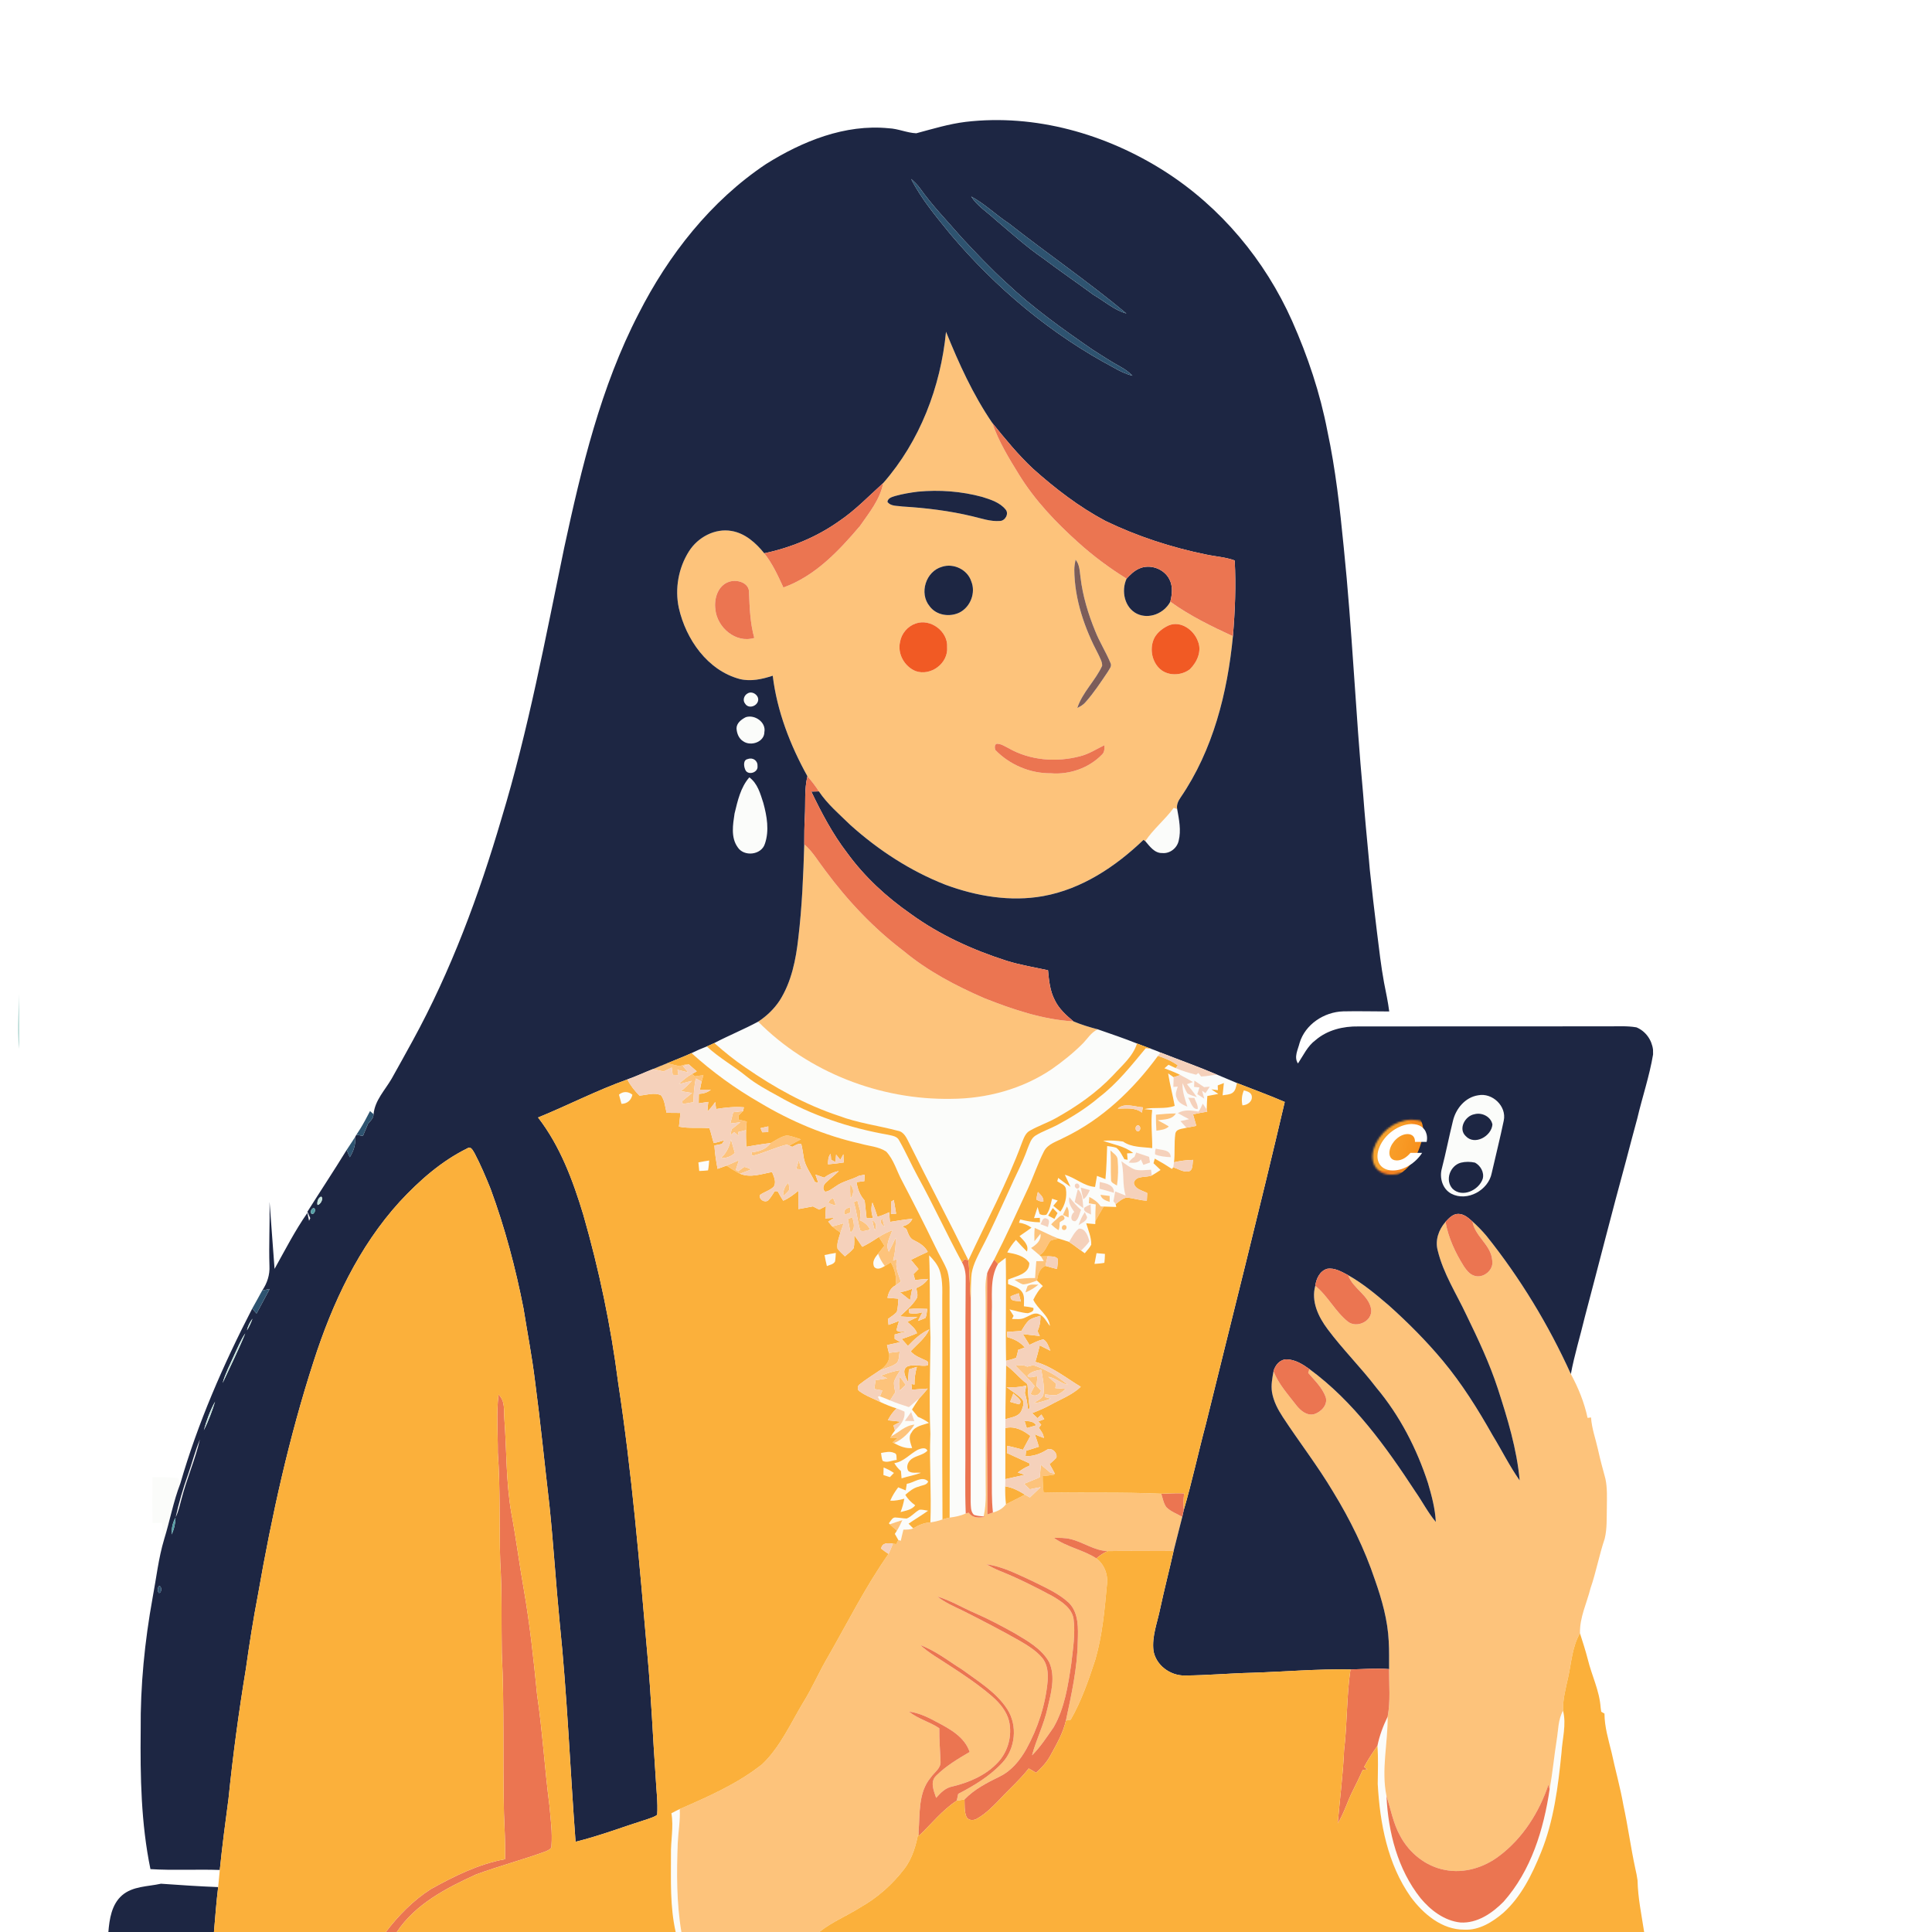 <?xml version="1.0" encoding="UTF-8"?>
<svg id="Layer_1" data-name="Layer 1" xmlns="http://www.w3.org/2000/svg" xmlns:xlink="http://www.w3.org/1999/xlink" viewBox="0 0 1024 1024">
  <defs>
    <style>
      .cls-1 {
        fill: #acd4cf;
      }

      .cls-1, .cls-2, .cls-3, .cls-4, .cls-5, .cls-6, .cls-7, .cls-8, .cls-9, .cls-10, .cls-11, .cls-12, .cls-13, .cls-14, .cls-15 {
        stroke-width: 0px;
      }

      .cls-2 {
        fill: #56a0a6;
      }

      .cls-3 {
        fill: #c6e3dc;
      }

      .cls-4 {
        fill: url(#Degradado_sin_nombre_3);
      }

      .cls-5 {
        fill: #eb7551;
      }

      .cls-6 {
        fill: #2e5370;
      }

      .cls-7 {
        fill: #f5d1bb;
      }

      .cls-8 {
        fill: #fdc37b;
      }

      .cls-9 {
        fill: #7c5d5a;
      }

      .cls-10 {
        fill: #fff;
      }

      .cls-11 {
        fill: #f15a24;
      }

      .cls-12 {
        fill: #1d2643;
      }

      .cls-16 {
        mask: url(#mask);
      }

      .cls-13 {
        fill: url(#Degradado_sin_nombre_2);
      }

      .cls-14 {
        fill: #fbb03b;
      }

      .cls-15 {
        fill: #fbfcfa;
      }

      .cls-17 {
        filter: url(#luminosity-invert-noclip);
      }
    </style>
    <filter id="luminosity-invert-noclip" x="691.89" y="585.57" width="66.82" height="40.29" color-interpolation-filters="sRGB" filterUnits="userSpaceOnUse">
      <feColorMatrix result="cm" values="-1 0 0 0 1 0 -1 0 0 1 0 0 -1 0 1 0 0 0 1 0"/>
      <feFlood flood-color="#fff" result="bg"/>
      <feBlend in="cm" in2="bg"/>
    </filter>
    <mask id="mask" x="691.89" y="585.57" width="66.82" height="40.29" maskUnits="userSpaceOnUse">
      <g class="cls-17">
        <path class="cls-10" d="M758.12,607.65c1.89-8.34-.61-14.17-9.82-14.17s-17.51,7.07-20.16,15.37,2.61,15.21,12.05,13.5c10.32-1.87,16.03-6.36,17.92-14.7Z"/>
      </g>
    </mask>
    <linearGradient id="Degradado_sin_nombre_2" data-name="Degradado sin nombre 2" x1="8038.71" y1="800.03" x2="8038.71" y2="843.56" gradientTransform="translate(-1962.51 8852.04) rotate(-77.23) scale(1.05 .98) skewX(11.87)" gradientUnits="userSpaceOnUse">
      <stop offset="0" stop-color="#f15a24"/>
      <stop offset="1" stop-color="#f7931e"/>
    </linearGradient>
    <linearGradient id="Degradado_sin_nombre_3" data-name="Degradado sin nombre 3" x1="8037.73" y1="808.55" x2="8037.73" y2="839.7" gradientTransform="translate(-1962.51 8852.04) rotate(-77.23) scale(1.05 .98) skewX(11.87)" gradientUnits="userSpaceOnUse">
      <stop offset="0" stop-color="#fbb03b"/>
      <stop offset="1" stop-color="#f7931e"/>
    </linearGradient>
  </defs>
  <g>
    <path class="cls-15" d="M396.47,367.41c2.56-1.36,6.18,1.45,5.26,4.27-.83,2.81-5.05,4.02-6.75,1.34-1.6-1.83-.58-4.67,1.49-5.61Z"/>
    <path class="cls-15" d="M395.29,380.12c4.69-1.54,10.84,2.65,9.85,7.89-.02,5.31-7.19,7.68-11.16,4.92-2.39-1.41-3.48-4.27-3.61-6.93.07-2.83,2.63-4.73,4.92-5.88Z"/>
    <path class="cls-15" d="M396.37,402.31c2.62-1.01,5.32.82,5.12,3.7.52,3.54-5.32,5.28-6.54,1.8-.77-1.79-1.12-5.09,1.42-5.5Z"/>
    <path class="cls-15" d="M397.16,412.02c4.37,3.17,5.83,8.65,7.41,13.53,1.91,6.97,3.26,14.67.84,21.67-1.86,6.03-11.14,7.01-14.45,1.8-3.68-5.16-2.51-11.97-1.63-17.83,1.63-6.69,3.17-13.85,7.83-19.17Z"/>
    <path class="cls-15" d="M622.07,428.2c.46.15,1.39.45,1.85.6.99,5.52,2.18,11.29.79,16.85-.88,3.89-4.67,6.88-8.71,6.47-4.07.14-6.61-3.56-8.97-6.29,4.29-6.48,10.48-11.36,15.04-17.63Z"/>
    <path class="cls-15" d="M378.59,552.82c7.64-3.99,15.64-7.24,23.24-11.32,26.57,26.79,64.54,41.53,102.16,40.91,18.84-.04,37.94-5.19,53.6-15.82,5.61-3.96,11.03-8.24,15.89-13.09,2.77-2.66,4.73-6.31,8.36-7.94,6.95,2.43,13.95,4.76,20.79,7.52-2.18,6.93-7.99,11.66-12.69,16.86-8.73,9.23-19.25,16.52-30.29,22.68-4.4,2.45-9.2,4.07-13.59,6.54-2.5,1.22-3.42,4.01-4.38,6.42-7.89,21.48-18.81,41.66-28.41,62.39-10.18-20.79-21.04-41.23-31.32-61.97-1.39-2.72-2.72-6.15-6.15-6.69-10.37-2.75-21.12-4.08-31.2-7.89-17.71-5.85-34.16-14.99-49.45-25.57-5.83-3.93-11.3-8.36-16.56-13.03Z"/>
    <path class="cls-15" d="M366.52,558.16c2.64-1.29,5.34-2.49,8.1-3.54,6.41,6.01,14.17,10.27,20.95,15.82,5.1,4.12,10.9,7.25,16.64,10.38,17.96,10.33,37.9,17,58.27,20.58,2.2.55,5,.7,6.09,3.06,3.57,6.23,6.44,12.84,9.88,19.14,8.23,14.92,15.31,30.44,23.42,45.43,1.71,3.02,2.09,6.51,1.96,9.93-.26,28.35-.09,56.7-.16,85.05.09,12.71-.31,25.44.19,38.14-2.67,1.31-5.61,1.82-8.53,2.21.08-37.79.17-75.57-.04-113.36-.12-5.77.52-11.71-1.13-17.31-1.79-4.63-4.54-8.79-6.61-13.29-5.63-11.61-11.46-23.11-17.45-34.53-2.82-5.16-4.32-11.21-8.43-15.55-4.05-2.66-9.14-2.85-13.7-4.19-18.83-4.23-36.8-11.83-53.32-21.74-12.94-7.43-25.07-16.23-36.13-26.23Z"/>
    <path class="cls-15" d="M607.3,555.54c.7.09,2.11.26,2.81.34,1.68.59,3.33,1.29,4.98,1.97-.33.44-1,1.32-1.34,1.77-13.09,17.88-29.62,33.69-49.78,43.33-3.73,2.09-8.59,3.23-10.67,7.34-3.24,6.33-5.43,13.12-8.41,19.57-5.89,12.63-11.59,25.34-17.95,37.74-1.26,2.42-2.84,4.7-3.74,7.29-1.33,4.92-.76,10.07-.8,15.11.04,30.33.03,60.66,0,91-.12,7.58.7,15.28-1.07,22.75-1.74-.17-3.51-.26-5.15-.87-1.83-1.78-1.57-4.51-1.71-6.84.07-35.61.09-71.22.08-106.83.06-4.09.01-8.19.25-12.27.25-5.39,2.93-10.19,5.27-14.91,5.38-10.15,9.9-20.71,14.76-31.11,3.19-7.41,7.14-14.49,9.8-22.13,1.04-2.48,1.82-5.43,4.25-6.93,3.62-2.24,7.69-3.57,11.44-5.57,7.84-4.21,15.46-8.93,22.25-14.72,9.58-7.3,17.08-16.83,24.73-26.03Z"/>
    <path class="cls-15" d="M617.16,566.22c.72-.63,1.46-1.26,2.19-1.88,1.25.6,2.5,1.22,3.8,1.77,3.48,1.56,7.16,2.6,10.86,3.53.37-.32.74-.64,1.12-.95.37.47,1.12,1.41,1.49,1.88,2.89-.05,5.73-.81,8.63-.91,3.48,1.4,6.89,2.95,10.37,4.37-.49,1.82-.67,4.02-2.36,5.19-1.53,1.06-3.51.97-5.25,1.33.2-2.18.44-4.35.68-6.52-1.1.42-2.19.84-3.27,1.27.03.83.07,1.67.11,2.52-1.17-.16-2.34-.32-3.5-.46,1.23.82,2.47,1.63,3.71,2.45-1.94.37-3.89.74-5.83,1.11-.14,2.39-.28,4.79-.32,7.2-.68-1.08-1.4-2.14-2.1-3.19-.73,1.42-1.31,2.93-2.23,4.25-3.71-.67-7.59-1.22-11.02.79,1.96,1.13,3.97,2.19,6,3.22-1.54.33-3.08.65-4.6,1,1.06,1.18,2.13,2.36,3.21,3.54-2.14.66-5.63.46-5.92,3.4-.67,4.94-.09,9.96-.68,14.92-.12.87-.26,1.74-.42,2.61l-.64.92c-2.98-1.95-6.02-3.79-9.14-5.49-.22.81-.44,1.63-.66,2.46,1.25,1.17,2.49,2.36,3.74,3.56-1.54,1.01-3.07,2.04-4.68,2.94-.09-.78-.27-2.32-.36-3.09-2.81.11-5.69.63-8.45-.05-2.71-.98-4.96-2.83-7.29-4.44,1.62,5.97.38,12.29,2.26,18.22-1.83-.78-3.68-1.51-5.54-2.21-.33,1.71-.63,3.44-.92,5.17.29.39.88,1.17,1.18,1.56.07.38.23,1.13.31,1.51-2.22-.08-4.43-.13-6.64-.22-.4-.03-1.2-.07-1.61-.1-1.47-2.24-3.67-3.8-6.04-4.98l-.24,3.36c1.21.19,2.42.38,3.64.59-.17,2.93-.21,5.86-.18,8.8,0,.41-.03,1.22-.05,1.63-1.6-.15-3.19-.29-4.78-.42,1.06,3.71,2.75,7.4,2.65,11.34-.87,1.69-2.23,3.06-3.43,4.53-.49-.36-1.48-1.06-1.97-1.42,1.55-1.54,3.19-3.04,4.39-4.89-.62-2.7-2.23-7.21-5.66-6.7-2.31,1.81-3.57,4.58-5.1,7.01-1.83-.68-3.7-1.22-5.55-1.78-4.34-1.59-8.38-3.87-12.65-5.63-.23,2.34-.26,4.69-.15,7.05,1.07-1.33,2.14-2.65,3.21-3.96.47,3.59-2.24,5.8-5,7.53,1.51,1.29,3.03,2.57,4.54,3.86.18.15.53.45.7.6.5.82,1,1.65,1.49,2.5-1.32,0-2.63,0-3.94.01-.27,2.98-.5,5.97-.65,8.97-3.69-.11-7.37.2-10.99.88,1.46.88,2.89,1.89,4.52,2.46,2.61-.07,5.04-1.19,7.49-2.01,1.03.95,2.07,1.94,3.1,2.92-2.21,2-3.73,4.6-5.06,7.25,2.32,5.05,8.19,8.12,8.82,13.9-1.86-2.23-3.12-5.42-6.09-6.36-2.5-.94-4.73,1.02-6.95,1.86-2.16,1.2-4.7.82-7.06.79.27-.56.55-1.11.84-1.65-.75-1.14-1.48-2.28-2.2-3.42,3.26.69,6.46,1.84,9.82,2.01,1.33-.44,3.43-.96,2.84-2.81-1.65-.44-3.33-.65-5.01-.86-.03-2.63.59-5.64-1.18-7.86-1.71-2.3-4.74-2.83-7.22-3.93,0-.58.01-1.75.01-2.33,4.24-1.94,11.35-2.88,11.26-8.85-2.63-3.84-7.41-4.82-11.69-5.57,1.26-2.4,2.78-4.65,4.61-6.64,1.88,2.1,3.79,4.2,5.82,6.17,1.2-3.52-1.84-5.88-3.93-8.19,2.13-1.46,4.26-2.93,6.35-4.46-1.97-1.41-4.21-2.36-6.62-2.6l.6-1.76c3.44.88,6.96,1.48,10.52,1.52-.01-.59-.05-1.78-.06-2.37-1.04.03-2.06.07-3.08.12.64-1.95,1.27-3.91,1.88-5.86.34,1.24.64,2.51,1.1,3.74,1.09.57,2.37.69,3.56.34,1.86-2.44,2.25-5.59,3.01-8.48.99.32,1.99.64,2.99.97-.79.92-1.57,1.85-2.35,2.79,1.25,1.03,2.5,2.06,3.76,3.1,2.46-3.46,3.61-7.79,2.93-12-.28-2.34-2.97-2.92-4.58-4.12.15-.6.32-1.19.49-1.77,2.11,1.63,4.26,3.21,6.48,4.71-.94-2.15-1.94-4.26-2.95-6.37,5.61,1.53,10.05,6.05,16.01,6.44.33-1.96.68-3.92,1.02-5.87,1.49.58,2.98,1.16,4.48,1.74.6-5.84.66-11.7.91-17.55,1.59.24,3.23.4,4.78.9,2.07,1.49,3.06,3.97,4.35,6.1.43.07,1.28.21,1.71.29-.1-1.14-.19-2.27-.28-3.39,1.06-.06,2.13-.12,3.2-.18-4.55-3.77-10.55-4.48-15.91-6.5,3.52-.27,7.06-.14,10.55.41,4.53,3.17,10.25,2.81,15.49,3.49.07-6.75-.86-13.51-.02-20.25-1.42-.14-2.83-.29-4.22-.45,5.32-1.21,10.9.22,16.15-1.7-1.04-5.76-2.58-11.42-3.48-17.21.97.67,1.94,1.34,2.92,2.03-.07,1.71-.13,3.43-.17,5.15.58-.04,1.75-.14,2.33-.18-.58,1.95-1.65,4.1-.49,6.08.77,2.59,3.4,3.56,5.62,4.6-1.25-4.08-2.82-8.18-2.55-12.53.81,1.85,1.45,3.83,2.62,5.51,1.54.88,3.27,1.34,4.95,1.93-1.63-2.4-3.4-4.68-5.25-6.9.8-.27,2.4-.82,3.2-1.09-2.22-1.32-4.45-2.61-6.74-3.77-2.73-1.37-5.57-2.48-8.42-3.54ZM633.02,572.75c-.04.83-.11,2.49-.14,3.32.71.08,2.14.23,2.85.3-.39,1.18-.77,2.37-1.14,3.57,1.23.81,2.47,1.61,3.73,2.41-.4-1.41-.78-2.8-1.18-4.19.45.31,1.36.92,1.81,1.23.75-1.15,1.51-2.29,2.27-3.43-1,.07-1.99.15-2.98.24-1.73-1.17-3.48-2.31-5.22-3.45ZM629.71,581.79c1.43,1.97,2.13,6.38,5.1,6,.27-2.09-1.11-3.93-1.74-5.83-.84-.04-2.52-.13-3.36-.17ZM612.67,590.81c-.02,2.83.07,5.65.23,8.48,2.31-.35,4.81-.52,6.59-2.23-1.88-1.22-3.87-2.23-5.83-3.29,3.38-.52,7.59-.21,9.57-3.62-3.54.01-7.06.31-10.56.66ZM612.58,608.78c-.36,1.01-.48,2.04-.36,3.08,2.62,1.12,5.5,1.31,8.32,1.47-.17-4.27-4.95-3.63-7.96-4.55ZM588.55,609.75c.39,5.08.05,10.18.32,15.26-.25,1.97,1.85,2.46,3.14,3.35.69-4.49.77-9.07.37-13.59-.02-2.37-2.37-3.55-3.83-5.02ZM602.2,610.86c-.22.57-.66,1.69-.88,2.25-1.25.82-2.36,1.8-3.09,3.12,2.29.12,4.93.42,6.46-1.7.43.95.85,1.9,1.31,2.87,1.17-.41,2.35-.82,3.54-1.23-.12-.76-.37-2.28-.49-3.03-2.29-.74-4.57-1.51-6.85-2.28ZM570.13,627.49c-1.26.93.2,3.26,1.55,2.27,1.24-.94-.23-3.24-1.55-2.27ZM582.87,626.45c-.03.9-.08,2.7-.1,3.6,2.57.64,5.11,1.41,7.65,2.17.27-4.28-4.36-5.05-7.55-5.77ZM572.81,629.44c.4,2.08.85,4.15,1.38,6.22,1.71-1.18,2.62-3.03,3.45-4.87-1.62-.47-3.23-.92-4.83-1.35ZM571.27,630.26c-.6,2.25-1.14,4.52-1.66,6.8,1.51,1.1,3.03,2.2,4.57,3.29-.39-3.48-.08-7.52-2.91-10.09ZM583.28,633.26c.55,2.38,2.8,3.08,4.85,3.77.01-.78.02-2.35.02-3.14-1.63-.23-3.25-.45-4.87-.63ZM566.77,634.47c-.74,3.17,1.03,5.48,2.62,7.93-1.7.92-2.64,5.06.56,4.88,1.89-1.3,2.1-4.02,3.05-6-2.34-2.02-4.32-4.4-6.23-6.81ZM574.71,640.07c-.79,2.39,2.08,2.73,3.57,3.7-.05-1.82-.12-3.64-.21-5.44-1.18.48-2.3,1.06-3.36,1.74ZM565.46,639.49c-.73,1.47-1.42,2.96-2.1,4.47.75.33,2.25.98,3,1.31.12-1.98.36-4.09-.9-5.78ZM555.54,644.29c1.1.58,2.21,1.16,3.32,1.76.55-1.04,1.11-2.08,1.67-3.1-.85-.9-1.7-1.79-2.54-2.67-.83,1.32-1.64,2.66-2.45,4.01ZM571.67,649.39c1.61-1.19,4.14-2,4.54-4.22-.31-.7-.91-2.1-1.22-2.79-1.43,2.17-2.57,4.52-3.32,7.01ZM559.24,646.83c-.72.67-1.45,1.34-2.11,2.08,1.16,1.19,2.5,2.22,3.92,3.11.57-1.29.54-2.71.59-4.09.76-.92,3.14-1.31,2.48-2.74-1.27-2.75-3.41.72-4.88,1.64ZM551.46,648.84c1.31.5,2.64,1.01,3.97,1.52.2-1.57,1.51-3.64-.59-4.44-2.18-1.08-2.5,1.58-3.38,2.92ZM564.14,649.32c-1.62-.11-1.89,2.65-.16,2.63,1.6.08,1.86-2.66.16-2.63ZM544.63,681.62c-.42,1.1-.79,2.24-1.1,3.4,2.47-1.04,4.79-2.41,6.84-4.14-1.91.07-4.07-.44-5.74.74Z"/>
    <path class="cls-15" d="M328.07,580.17c2.25-1.82,4.87-1.77,7.11.04-.61,2.92-2.76,4.82-5.78,4.85-.47-1.63-.92-3.26-1.33-4.89Z"/>
    <path class="cls-15" d="M659.27,577.91c1.73.51,4.02,1.05,4.23,3.25.27,2.82-2.45,4.56-4.98,4.7-.61-2.7-.33-5.42.75-7.95Z"/>
    <path class="cls-15" d="M783.45,580.53c7.49-1.51,15.22,5.78,13.57,13.42-1.93,9.3-4.27,18.54-6.38,27.81-1.75,9.11-13.01,15.31-21.39,10.94-4.7-2.48-6.42-8.45-5.04-13.36,2.16-8.37,3.8-16.87,5.88-25.25,1.53-6.49,6.52-12.54,13.36-13.56ZM781.46,590.57c-4.91.85-8.73,7.72-4.58,11.59,4.72,5.12,13.68.02,14.13-6.15-.75-4.17-5.62-6.56-9.55-5.44ZM774.27,616.25c-5.74,1.57-8.55,9.31-4.36,13.84,5.1,4.89,13.92.78,15.96-5.28.92-3.39-1.13-6.98-4.09-8.59-2.46-.55-5.08-.57-7.51.03Z"/>
    <path class="cls-15" d="M370.17,616.1c1.9-.38,3.8-.71,5.71-1.01-.15,1.74-.25,3.5-.61,5.23-1.55.22-3.11.25-4.66.32-.15-1.52-.3-3.04-.44-4.54Z"/>
    <path class="cls-15" d="M437.04,665.21c1.97-.44,3.95-.81,5.95-1.13-.1,1.5-.12,3.02-.4,4.52-.83,1.59-2.85,1.77-4.32,2.47-.48-1.94-.89-3.9-1.23-5.86Z"/>
    <path class="cls-15" d="M581.2,664.2c1.48.12,2.96.26,4.44.4-.06,1.57-.09,3.15-.3,4.72-1.73.35-3.49.43-5.23.57.33-1.91.69-3.81,1.09-5.69Z"/>
    <path class="cls-15" d="M463.4,671.57c-1.44-2.66.32-5.08,1.99-7.06.84,2.34,2.05,4.53,3.59,6.5-1.68.97-3.89,2.29-5.58.56Z"/>
    <path class="cls-15" d="M492.48,665.36c2.23,2.25,4.35,4.72,5.47,7.75,2.13,6.05,1.31,12.6,1.46,18.89.15,37.78-.15,75.56.13,113.34-2.08.74-4.24,1.26-6.42,1.56.64-15.65-.64-31.28,0-46.92-.72-16.98-.08-33.98.05-50.96-.59-14.55-.06-29.11-.69-43.66Z"/>
    <path class="cls-15" d="M529,669.81c1.31-1.11,2.68-2.12,4.07-3.13.36,18.19-.17,36.39.17,54.58.01.6.02,1.81.02,2.41-.05,9.5-.37,19-.37,28.51-.01,1.56-.02,3.13-.02,4.71-.08,9.03.07,18.05-.02,27.08-.03,1.27-.05,2.54-.06,3.82-.07,3.16.03,6.34.39,9.49-1.67,2.32-4.2,3.65-6.9,4.39-.78-6.86-.53-13.78-.58-20.67-.07-28.33.02-56.67-.02-85,.41-8.72-1.28-18.3,3.32-26.19Z"/>
    <path class="cls-15" d="M465.23,740.19c.29-.02.88-.06,1.17-.08,1.8.63,3.57,1.39,5.34,2.13,3.27,1.38,6.63,2.51,10.02,3.57,1.78-1.57,3.62-3.08,5.42-4.62-1.35,1.9-2.58,3.9-3.82,5.89,1.05,1.29,2.09,2.59,3.16,3.88,2.06.83,4.03,1.88,5.82,3.2-3.24,1.18-7.4,1.6-9.17,5.02-2.03,2.52-.54,5.65.26,8.32-3.45.32-6.63-.97-9.57-2.62,4.58-1.98,8.16-5.65,10.82-9.8-4.89.39-8.3,4.14-12.45,6.27.21-.38.65-1.13.87-1.5.31-.42.93-1.25,1.23-1.67,2.79-2.62,5.62-5.87,5.05-10.01-1.36-.69-2.79-1.2-4.21-1.69-2.88-.92-5.71-2.02-8.43-3.32-.51-1-1.01-1.99-1.51-2.97ZM479.57,753.11c1.67.04,3.35.08,5.04.12-.55-1.62-1.12-3.23-1.68-4.83-1.13,1.55-2.25,3.12-3.36,4.71Z"/>
    <path class="cls-15" d="M99.67,781.5c2.19-6.17,3.77-12.57,6.3-18.61-2.51,10.74-7.03,20.9-9.77,31.58-.89,3.29-1.59,6.67-3.11,9.75,1.7-7.7,3.92-15.3,6.58-22.72Z"/>
    <path class="cls-15" d="M486.42,768.41c1.53-.62,4.28-1.62,5.11.5-2.23,2.33-5.73,2.49-8.29,4.33-1.97,1.35-3.12,4.11-1.87,6.33,1.84,1.59,4.5.76,6.72,1.06-3.33,1.26-6.86,1.85-10.24,2.92-.11-1.3-.21-2.59-.33-3.87-1.42-1.18-2.57-2.6-3.5-4.17,4.97-.79,8.19-4.82,12.4-7.1Z"/>
    <path class="cls-15" d="M466.96,770.12c2.28-.41,4.73-1.08,6.96-.03,1.71.33,1.09,2.47,1.36,3.7-2.44.18-5.16,1.77-7.48.48-.5-1.34-.62-2.77-.84-4.15Z"/>
    <path class="cls-15" d="M468.33,777.82c1.93.73,3.76,1.7,5.46,2.87-.53.56-1.59,1.66-2.12,2.21-1.15-.38-2.3-.74-3.43-1.1.02-1.33.05-2.66.09-3.98Z"/>
    <path class="cls-15" d="M80.8,782.91c4.54-.13,9.09.06,13.61.52.29.71.87,2.15,1.16,2.86-3.71,9.57-5.52,19.69-8.55,29.47l-.83.04c-.04-2.89-.11-5.78-.17-8.66-1.72.02-3.43.05-5.14.08-.29-8.1-.09-16.21-.08-24.31Z"/>
    <path class="cls-15" d="M480.63,786.44c3.7-.44,7.95-4.5,11.3-1.26-.61,2.09-3.26,1.94-4.92,2.75-2.82.63-5.05,2.52-7.17,4.36,1.3,2.24,3.15,4.05,5.25,5.56-1.86,2.43-5.03,2.79-7.77,3.58.91-2.29,1.56-4.66,1.99-7.08-2.44.64-4.92,1.17-7.45,1.05,1.05-2.56,2.55-4.89,4.21-7.08,1.33.55,2.66,1.09,4,1.63.19-1.18.38-2.35.56-3.51Z"/>
    <path class="cls-15" d="M480.6,804.85c2.53-1.01,4.28-3.33,6.67-4.62,1.55-.25,3.09.28,4.62.49-3.35,2.42-6.94,4.5-10.33,6.87.61.62,1.85,1.87,2.47,2.49-1.64.73-3.45.65-5.2.65-.51,1.95-.93,3.92-1.39,5.9-.32-.1-.97-.29-1.3-.38-.62-1.1-1.24-2.19-1.85-3.26l1.08-1.68c1.12-1.79,2.03-3.71,2.9-5.62-2.23.67-4.43,1.42-6.62,2.2l-.52-.51c1.08-1.25,1.88-3.51,3.92-3.03,1.85.05,3.68.5,5.55.5Z"/>
    <path class="cls-15" d="M825.11,922.01c.85-5.14.69-10.64,3.34-15.3,1.84,7.41-.38,14.84-.83,22.27-1.79,17.89-4.05,36.06-10.86,52.85-4.73,11.65-10.46,23.43-19.95,31.99-5.78,4.91-12.85,9.37-20.75,8.94-11.85.03-21.7-8.33-28.38-17.4-12.24-17.38-16.3-38.95-17.45-59.79.04-6.75.34-13.51-.16-20.24,1.06-5.39,3.04-10.54,5.41-15.47.15,14.02-3.47,28.13-.62,42.09.91,19.18,5.93,38.85,18.05,54.11,5.34,6.43,12.65,12.02,21.2,12.91,8.9.5,16.83-4.95,22.82-11.03,14.62-16.46,21.24-38.25,24.42-59.63,1.56-8.72,2.36-17.55,3.76-26.3Z"/>
    <path class="cls-15" d="M355.87,961.06c1.45-.77,2.91-1.53,4.4-2.23.34,6.06-.77,12.06-1.05,18.1-.6,15.7-.67,31.53,1.93,47.07h-3.02c-3.04-13.43-2.49-27.32-2.5-40.99-.16-7.32,1.49-14.66.24-21.95Z"/>
  </g>
  <g>
    <path class="cls-8" d="M501.41,175.84c6.77,16.75,14.27,33.31,24.49,48.28,3.39,9.87,8.87,18.82,14.34,27.66,8.37,13.52,19.44,25.14,31.23,35.72,7.94,7.17,16.56,13.57,25.65,19.2-2.97,6.41-1.17,15.36,5.53,18.63,6.46,3.05,14.38-.27,17.64-6.41,10.27,7.39,21.71,13.01,33.18,18.28-2.89,29.98-10.56,60.38-27.77,85.52-1.23,1.79-2.22,3.85-1.78,6.08-.46-.15-1.39-.45-1.85-.6-4.56,6.27-10.75,11.15-15.04,17.63-.25-.17-.73-.52-.97-.69-14.77,14.16-32.71,26.11-53.14,29.8-17.4,3.13-35.37.07-51.8-6.01-18.6-7.27-35.56-18.35-50.39-31.66-5.81-5.68-12.15-11.01-16.7-17.82-1.78-2.86-3.9-5.48-6.08-8.03-9.14-16.49-16.11-34.48-18.39-53.29-5.59,1.84-11.6,3.19-17.46,1.76-17.11-4.56-28.55-21.07-32.31-37.66-2.19-10.2-.21-21.26,5.39-30.06,4.7-7.42,13.76-12.33,22.6-10.75,7.17,1.21,12.87,6.36,17.29,11.83,4.35,5.45,7.25,11.84,10.14,18.13,16.75-5.99,29.34-19.33,40.57-32.57,4.91-7.08,10.7-14.07,12.32-22.77,19.48-22.21,30.44-50.97,33.31-80.2ZM486.45,260.6c-3.96.51-7.91,1.16-11.76,2.22-1.73.57-4.02,1-4.35,3.16,1.79,2.5,5.22,2.01,7.91,2.48,12.49.74,24.96,2.27,37.14,5.19,4.8,1.13,9.62,2.87,14.63,2.47,2.76-.06,4.9-3.88,2.95-6.09-3.05-3.75-7.93-5.25-12.37-6.65-11.08-3.01-22.74-3.87-34.15-2.78ZM570.07,296.63c-.36,1.76-.67,3.55-.67,5.36.12,15.79,5.45,31.07,12.77,44.91.83,1.9,2.06,3.82,1.99,5.98-3.6,7.89-10.45,14.02-13.18,22.36,1.55-.78,3.13-1.62,4.28-2.97,4.47-5,8.15-10.63,11.89-16.18.75-1.44,2.35-2.95,1.44-4.69-2.39-5.79-5.81-11.1-8.11-16.93-3.72-9.09-6.61-18.6-7.77-28.38-.48-3.25-.4-6.81-2.64-9.46ZM499.34,300.38c-8.64,2.38-12.32,14.03-6.63,20.93,3.56,4.88,10.64,5.9,15.88,3.33,5.79-2.95,8.68-10.48,6.2-16.52-1.99-6.19-9.32-9.73-15.45-7.74ZM386.35,308.38c-5.89,1.96-7.96,8.95-7.19,14.57.89,9.64,10.84,18.2,20.63,15.16-2.2-7.88-2.48-16.06-2.79-24.17.09-5.22-6.54-7.03-10.65-5.56ZM485.37,330.46c-4.25,1.43-7.54,5.26-8.31,9.68-1.51,6.37,2.29,13.12,8.25,15.56,8.02,2.81,17.37-4.13,16.68-12.69.54-8.36-8.79-15.32-16.62-12.55ZM619.44,331.48c-3.03,1.37-5.85,3.52-7.51,6.45-2.63,5.06-1.72,11.82,2.2,15.96,4.18,4.55,11.87,4.48,16.55.8,3.74-3.68,6.38-9.45,4.31-14.62-2.09-6.08-9.08-11.26-15.55-8.59ZM528.27,394.2c-1.27.47-1.08,2.25-.76,3.29,7.64,7.88,18.45,12.48,29.46,12.37,9.86.81,20.11-2.73,27.04-9.85,1.47-1.28,1.42-3.25,1.32-5.02-4.19,2.03-8.15,4.63-12.7,5.79-12.62,3.38-26.7,2.32-38.13-4.26-1.97-.97-3.94-2.37-6.23-2.32Z"/>
    <path class="cls-8" d="M426.27,447.5c4.57,3.96,7.56,9.28,11.24,14,11.81,15.96,25.59,30.54,41.44,42.55,12.78,10.66,27.64,18.44,42.84,25.04,15.13,5.96,30.83,11.3,47.19,12.27,4.17,1.75,8.49,3.06,12.86,4.2-3.63,1.63-5.59,5.28-8.36,7.94-4.86,4.85-10.28,9.13-15.89,13.09-15.66,10.63-34.76,15.78-53.6,15.82-37.62.62-75.59-14.12-102.16-40.91,4.5-2.95,8.47-6.75,11.43-11.25,6.27-9.91,8.6-21.72,9.87-33.21,1.97-16.44,2.64-33,3.14-49.54Z"/>
    <path class="cls-8" d="M345.98,566.67c2.55-1.04,5.07-2.16,7.65-3.13,2.19.47,4.34,1.09,6.54,1.55,1.59-.59,3.25-1.11,4.98-.89-.81.19-2.41.57-3.21.76.93,1.14,1.87,2.28,2.82,3.44-1.89-.45-3.76-.91-5.64-1.37.14.92.29,1.84.44,2.77-1.01-.04-2.02-.07-3.02-.09-.17-1.31-.33-2.61-.49-3.9-1.46.7-2.91,1.41-4.36,2.12-1.9-.46-3.8-.92-5.71-1.26Z"/>
    <path class="cls-8" d="M359.78,574.61c2.12-2.06,4.4-4.01,7.02-5.42.37.32,1.1.97,1.47,1.29,1.51-.21,3.02-.43,4.53-.64-.34,1.12-.67,2.24-.96,3.39-.77-.41-2.31-1.21-3.08-1.61-.8,4.13-1.18,8.34-1.19,12.56-1.92.29-3.83.61-5.74.95-.08-.53-.16-1.05-.24-1.56,1.76-1.41,3.51-2.81,5.23-4.26-1.98-.34-3.95-.65-5.92-.95,2.08-1.66,3.99-3.52,5.77-5.49-2.31.55-4.6,1.15-6.89,1.74Z"/>
    <path class="cls-8" d="M388.62,589.51c1.72-.2,3.44-.4,5.17-.62-.74.76-1.49,1.49-2.25,2.22-.06.75-.11,1.49-.15,2.25,1.45.35,2.9.71,4.36,1.08-.13,1.5-.26,3.01-.34,4.53-1.41.34-2.83.7-4.23,1.06.1.52.32,1.56.42,2.08-.81-.7-1.62-1.38-2.43-2.06-.7.54-1.39,1.1-2.08,1.66.23-1.08.47-2.14.71-3.2,1.55-1.23,3.08-2.46,4.61-3.69-1.78.2-3.55.42-5.32.66.52-1.99,1.03-3.98,1.53-5.97Z"/>
    <path class="cls-8" d="M612.67,590.81c3.5-.35,7.02-.65,10.56-.66-1.98,3.41-6.19,3.1-9.57,3.62,1.96,1.06,3.95,2.07,5.83,3.29-1.78,1.71-4.28,1.88-6.59,2.23-.16-2.83-.25-5.65-.23-8.48Z"/>
    <path class="cls-8" d="M408.45,605.85c2.73-1.51,5.38-3.49,8.51-4.04,2.6.24,5.03,1.29,7.5,2.04-2.05,1.12-4.1,2.23-6.16,3.33-.32-.13-.96-.38-1.27-.51-6.26,1.51-12.04,4.51-18.32,5.97l-.4-1.88c3.88-.39,7.74-1.62,10.14-4.91Z"/>
    <path class="cls-8" d="M387.4,603.88c.7,2.4,1.37,4.8,2.08,7.19-2.01,2-4.64,2.82-7.44,2.78,2.93-2.62,4.62-6.15,5.36-9.97Z"/>
    <path class="cls-8" d="M588.55,609.75c1.46,1.47,3.81,2.65,3.83,5.02.4,4.52.32,9.1-.37,13.59-1.29-.89-3.39-1.38-3.14-3.35-.27-5.08.07-10.18-.32-15.26Z"/>
    <path class="cls-8" d="M385.07,617.79c2.22-.91,4.4-1.91,6.59-2.89-.57,1.71-1.13,3.44-1.68,5.17.36.17,1.07.5,1.43.67,1-.78,1.99-1.58,3.07-2.25,1.3.13,2.44.84,3.64,1.34-1.96.75-3.92,1.48-5.87,2.27-2.5-1.26-4.84-2.8-7.18-4.31Z"/>
    <path class="cls-8" d="M422.01,619.58c.43-1.54.87-3.08,1.32-4.6.49,1.61.99,3.23,1.49,4.86-.7-.07-2.11-.2-2.81-.26Z"/>
    <path class="cls-8" d="M415.04,634.06c.04-2.72.68-5.39,2.86-7.19.2,1.22.47,2.45.5,3.7-.94,1.32-2.19,2.38-3.36,3.49Z"/>
    <path class="cls-8" d="M450.6,627.72c2.22,2.15,2.05,5.27.16,7.56-.19-2.52-.23-5.04-.16-7.56Z"/>
    <path class="cls-8" d="M583.28,633.26c1.62.18,3.24.4,4.87.63,0,.79,0,2.36-.02,3.14-2.05-.69-4.3-1.39-4.85-3.77Z"/>
    <path class="cls-8" d="M439.11,637.69c.28-1.31,1.12-2.41,2.55-2.49.55,1.23.97,2.52,1.41,3.81-1.34-.41-2.67-.8-3.96-1.32Z"/>
    <path class="cls-8" d="M577.35,634.42c2.37,1.18,4.57,2.74,6.04,4.98.41.03,1.21.07,1.61.1-1.5,2.54-3.05,5.05-4.43,7.67-.03-2.94.01-5.87.18-8.8-1.22-.21-2.43-.4-3.64-.59l.24-3.36Z"/>
    <path class="cls-8" d="M452.55,637.19c.62-.3,1.25-.59,1.88-.88.49,2.06,1.05,4.12,1.72,6.15-.13,1.43-.27,2.86-.39,4.31,2.34,1.03,4.38,2.59,5.39,5.02-1.69.16-3.57,1.23-5.19.42-1.44-4.93-1.92-10.09-3.41-15.02Z"/>
    <path class="cls-8" d="M447.68,643.84c-.94-2.41.84-3.47,2.96-4.01,0,.73.04,2.17.05,2.89-1.01.37-2.01.74-3.01,1.12Z"/>
    <path class="cls-8" d="M565.46,639.49c1.26,1.69,1.02,3.8.9,5.78-.75-.33-2.25-.98-3-1.31.68-1.51,1.37-3,2.1-4.47Z"/>
    <path class="cls-8" d="M559.24,646.83c1.47-.92,3.61-4.39,4.88-1.64.66,1.43-1.72,1.82-2.48,2.74-.05,1.38-.02,2.8-.59,4.09-1.42-.89-2.76-1.92-3.92-3.11.66-.74,1.39-1.41,2.11-2.08Z"/>
    <path class="cls-8" d="M449.4,646.11c.78-.33,1.57-.65,2.37-.96.65,2.74,1.9,6.17-1.01,8.06-.48-2.37-.92-4.73-1.36-7.1Z"/>
    <path class="cls-8" d="M468.78,650.18c-1.67-1.18-2.87-2.65-1.13-4.39.4,1.45.78,2.91,1.13,4.39Z"/>
    <path class="cls-8" d="M462.3,646.63c2.09,1.29,2.59,3.41,1.35,5.5-.53-1.82-.99-3.65-1.35-5.5Z"/>
    <path class="cls-8" d="M441.09,650.04c2.02-.58,4.05-1.16,6.08-1.72-.55,1.66-1.11,3.33-1.7,4.98-1.51-1.03-2.99-2.08-4.38-3.26Z"/>
    <path class="cls-8" d="M766.14,647.61c1.51,8.45,5.19,16.33,9.73,23.55,1.32,1.95,2.84,4.01,5.14,4.86,4.82,2.04,10.92-2.8,9.9-7.98-.54-8.23-9.25-12.76-10.46-20.61,2.64,2.37,5.14,4.91,7.43,7.64,17.9,22.39,32.86,47.09,44.7,73.19,3.97,7.31,7.14,15.1,8.87,23.26.46-.06,1.38-.19,1.84-.25.34,5.81,2.42,11.3,3.66,16.94,1.15,5.23,2.54,10.41,3.96,15.58,1.07,5,.77,10.15.75,15.23-.14,5.5.18,11.09-1.13,16.49-2.93,8.64-4.54,17.65-7.52,26.28-1.99,7.92-5.82,15.57-5.59,23.9-4.17,7.17-4.53,15.61-6.31,23.53-1.25,5.76-2.86,11.54-2.66,17.49-2.65,4.66-2.49,10.16-3.34,15.3-1.4,8.75-2.2,17.58-3.76,26.3-.15-.62-.46-1.84-.62-2.45-4.95,14.68-13.59,28.42-26.08,37.81-8.06,6.16-18.66,9.44-28.75,7.44-10.22-1.87-19.04-9.04-23.83-18.14-3.64-6.53-4.91-13.99-7.21-21.02-2.85-13.96.77-28.07.62-42.09,1.58-8.32.71-16.81.76-25.21-.04-4.89.11-9.79-.19-14.67-.52-11.22-3.6-22.1-7.31-32.63-5.5-16.43-13.21-32.06-22.25-46.81-8.14-13.65-17.89-26.23-26.6-39.51-2.64-4.03-4.93-8.42-5.72-13.21-.57-3.7.17-7.41.81-11.04,2.69,6.86,7.73,12.34,12.15,18.11,2.21,2.79,5.58,5.64,9.41,4.64,3.71-1.15,7.44-5.02,6.07-9.16-1.84-4.99-5.84-8.72-9.22-12.68.15-.52.46-1.55.61-2.07,23.37,17.14,40.55,41.1,56.27,65.1,3.66,5.25,6.59,11.02,10.74,15.94-.34-7.01-2.17-13.84-4.14-20.54-5.96-18.34-14.96-35.8-27.38-50.62-8.18-10.73-17.83-20.26-25.89-31.09-4.85-6.49-8.76-14.64-6.48-22.91,6.72,5.44,10.55,13.63,17.32,19.02,4.73,3.62,12.97-.21,12.34-6.42-1.16-7.72-9.76-11.04-12.18-18.2,7.8,4.39,14.7,10.17,21.49,15.98,10.19,9.12,19.88,18.85,28.65,29.36,10.17,12.22,18.62,25.75,26.42,39.57,4.84,7.91,8.94,16.28,14.3,23.86-1.51-16.68-6.44-32.8-11.58-48.66-4.41-13.5-10.48-26.35-16.68-39.09-5.27-11.22-12.19-21.87-15.15-34.02-1.54-5.46.46-11.15,4.09-15.29Z"/>
    <path class="cls-8" d="M564.14,649.32c1.7-.03,1.44,2.71-.16,2.63-1.73.02-1.46-2.74.16-2.63Z"/>
    <path class="cls-8" d="M548.42,650.84c4.27,1.76,8.31,4.04,12.65,5.63-1.49.28-2.99.56-4.37,1.17-1.84,2.61-2.79,5.93-5.68,7.68-1.51-1.29-3.03-2.57-4.54-3.86,2.76-1.73,5.47-3.94,5-7.53-1.07,1.31-2.14,2.63-3.21,3.96-.11-2.36-.08-4.71.15-7.05Z"/>
    <path class="cls-8" d="M465.81,655.61c2.24-1.46,4.67-2.6,7.15-3.6-1.14,3.68-3.86,7.58-1.83,11.45,1.28-2.5,2.48-5.03,3.68-7.56.04,4.14-.38,8.28-1.46,12.29.72-.33,1.45-.64,2.19-.95-1.45,4.22.78,8.09,1.89,12.05-.89.73-1.85,1.36-2.78,2.02.69-4.29-.35-8.54-2.49-12.26-1.06.65-2.12,1.32-3.18,1.96-1.54-1.97-2.75-4.16-3.59-6.5,1.1-1.43,2.22-2.85,3.33-4.27-.98-1.55-1.94-3.09-2.91-4.63Z"/>
    <path class="cls-8" d="M551.72,665.92c1.17-.02,2.35-.07,3.54-.08-.38,1.7-.76,3.4-1.15,5.1-3.17,1.38-4.06,4.64-4.47,7.79-2.45.82-4.88,1.94-7.49,2.01-1.63-.57-3.06-1.58-4.52-2.46,3.62-.68,7.3-.99,10.99-.88.15-3,.38-5.99.65-8.97,1.31-.01,2.62-.01,3.94-.01-.49-.85-.99-1.68-1.49-2.5Z"/>
    <path class="cls-8" d="M522.4,690c.04-5.04-.53-10.19.8-15.11-.08,17.04-.02,34.07-.05,51.1-.33,25.57.34,51.13.16,76.7.98-.35,1.97-.69,2.97-1.02,2.7-.74,5.23-2.07,6.9-4.39,3.33-1.71,6.74-3.28,10.02-5.1.88.49,1.77.99,2.67,1.49,1.91-1.79,3.8-3.6,5.67-5.42-1.93.33-3.84.71-5.75,1.11-1-.98-1.99-1.96-2.97-2.93,2.74-1.15,5.5-2.29,8.25-3.42.19-2.21.39-4.42.62-6.61,1.69,1.32,3.34,2.7,4.96,4.12.61.15,1.84.44,2.45.59l-.53.57c-1.97.3-3.95.47-5.92.68,0,2.85.16,5.71.44,8.56,20.8.48,41.62-.15,62.41.79.76,2.4,1.18,5.03,2.68,7.13,2.36,2.34,5.58,3.5,8.44,5.12-1.49,6.03-3.11,12.04-4.59,18.08-11.66.13-23.32-.16-34.97.07-7.15-.22-13.01-4.87-19.82-6.4-2.82-.68-5.74-.63-8.61-.59,6.82,4.91,15.44,6.26,22.46,10.85,4.24,3.25,6.29,8.59,5.62,13.87-1.22,13.34-2.43,26.82-6.15,39.74-3.57,10.93-7.35,21.86-13.07,31.89-.63.11-1.9.33-2.53.45,2.94-13.82,6.05-27.73,6.28-41.92.21-6.99.6-15.14-4.74-20.5-5.58-5.15-12.7-8.16-19.39-11.54-7.84-3.53-15.62-7.72-24.27-8.85,2.18,1.24,4.42,2.38,6.74,3.36,9.72,3.88,19.1,8.57,28.31,13.54,4.68,2.78,10.19,6.18,11.12,12.04,1.01,7.93-.33,15.93-1.22,23.82-1.73,11.48-3.45,23.39-9.34,33.59-3.57,5.14-7.01,10.45-11.45,14.9,2.26-8.52,6.35-16.44,8.23-25.08,1.84-7.86,4.34-16.6.84-24.34-4.06-7.19-11.62-11.33-18.48-15.42-6.75-3.73-13.55-7.39-20.64-10.46-6.73-2.89-13.04-6.78-20.11-8.87,4.03,3.23,8.79,5.26,13.41,7.47,10.14,5.12,20.25,10.31,30.11,15.93,4.31,2.54,8.72,5.18,11.98,9.06,2.88,3.39,3.24,8.1,2.93,12.37-1.14,12.62-5.18,24.89-11.27,35.98-3.39,5.99-7.93,11.66-14.29,14.66-6.63,3.26-13.32,6.7-18.51,12.09-1.37.21-2.74.42-4.1.64.25-1.21.5-2.41.77-3.6,8.49-4.39,16.86-9.45,23.4-16.53,6.96-7.47,8.15-19.63,2.67-28.26-5.82-9.09-15.37-14.77-23.88-21.03-7.28-4.57-14.13-10.04-22.27-13.03,4.62,4.28,10.17,7.32,15.38,10.79,7.84,5.08,15.62,10.31,22.7,16.42,3.99,3.5,7.63,7.79,8.95,13.06,1.75,7.62-.48,16.01-5.79,21.77-6.34,6.89-15.27,10.77-24.24,12.9-3.66.64-6.27,3.37-8.61,6.03-1.24-3.7-3.38-8.48-.02-11.72,5.17-5.16,11.52-8.94,17.79-12.61-2.75-8.05-10.54-12.25-17.6-15.95-4.58-2.5-9.38-4.81-14.62-5.45,4.82,3.9,11,5.4,16.12,8.83-.07,5.84.41,11.67.65,17.51.31,3.75-3.4,5.92-5.27,8.71-6.63,7.96-5.59,18.95-6.36,28.63-1.28,6.88-3.16,13.88-7.47,19.54-6.33,8.34-14.31,15.43-23.45,20.57-7.13,4.53-15.07,7.72-21.7,13.03h-73.1c-2.6-15.54-2.53-31.37-1.93-47.07.28-6.04,1.39-12.04,1.05-18.1,15.22-6.64,30.7-13.4,43.77-23.82,9.48-9.07,14.88-21.34,21.54-32.44,4.96-7.93,8.59-16.59,13.37-24.62,10.44-18.24,19.88-37.13,31.99-54.35.86-1.77,1.6-3.59,2.31-5.41.46.05,1.38.14,1.84.19.34-.72.69-1.43,1.05-2.13.33.09.98.28,1.3.38.46-1.98.88-3.95,1.39-5.9,1.75,0,3.56.08,5.2-.65,2.76-1.73,5.8-2.99,9.09-3.18,2.18-.3,4.34-.82,6.42-1.56,1.24-.4,2.5-.73,3.79-.98,2.92-.39,5.86-.9,8.53-2.21.39-.09,1.17-.28,1.57-.38,2.09,2.99,5.7,2.85,8.87,2.06l-.97-.08c1.77-7.47.95-15.17,1.07-22.75.03-30.34.04-60.67,0-91Z"/>
    <path class="cls-8" d="M544.63,681.62c1.67-1.18,3.83-.67,5.74-.74-2.05,1.73-4.37,3.1-6.84,4.14.31-1.16.68-2.3,1.1-3.4Z"/>
    <path class="cls-8" d="M471.11,717.05c1.9-.26,3.81-.49,5.73-.69-.4,1.99-.13,4.35-1.46,6.02-2.61,2.1-6.04,2.64-9.06,3.92,3.11-2.09,5.77-5.24,4.79-9.25Z"/>
    <path class="cls-8" d="M538.22,723.87c2.09-.31,4.29-.57,6.24.5,1.48-.31,3.06-1.08,4.55-.35,6.18,2.31,12.03,5.62,16.98,10-3.74-.75-6.54-3.71-10.32-4.28,1.32,1.27,2.71,2.47,4.14,3.64-.17.78-.33,1.56-.49,2.35,1.88.1,3.77.24,5.65.45-1.66,1.2-3.23,2.73-5.25,3.3-1.94.13-3.88-.22-5.8-.4.01.36.04,1.08.05,1.43.98.24,1.96.5,2.95.75-2.92,1.19-5.93,2.14-9.06,2.55,1.77-1.62,4.95-2.4,5.22-5.13.59-4.28-.55-8.52-1.18-12.72-2.63.46-5.43,1.03-7.29,3.13.85,1.84,3.58.25,5.23.42-.17,1.7-.32,3.4-.45,5.11.81.81,1.64,1.63,2.39,2.52-.86,2.33-3.55,3.42-5.55,1.68.58-1.45,1.36-2.8,2.1-4.16-3.04-3.91-6.66-7.28-10.11-10.79Z"/>
    <path class="cls-8" d="M466.9,729.18c3.29-1.41,6.74-2.41,10.27-3.04-1.17,2.15-2.75,4.15-3.36,6.55-.05,1.79.39,3.54.69,5.31-.92,1.41-1.84,2.82-2.76,4.24-1.77-.74-3.54-1.5-5.34-2.13.44-1.03.85-2.07,1.27-3.1-1.43-.29-2.86-.57-4.28-.84.22-1.55.45-3.1.69-4.64,2.07-.33,4.14-.64,6.21-.96-.84-.35-2.54-1.04-3.39-1.39Z"/>
    <path class="cls-8" d="M476.99,729.71c1.05,1.41,2.06,2.84,3.07,4.29-1.05,1.01-2.09,2.03-3.14,3.04-.57-2.43-.59-4.92.07-7.33Z"/>
    <path class="cls-8" d="M472.23,761.35c4.15-2.13,7.56-5.88,12.45-6.27-2.66,4.15-6.24,7.82-10.82,9.8l-.86-.37c.97-.84,1.95-1.66,2.94-2.47-1.38-.02-2.76-.03-4.13-.02l.42-.67Z"/>
    <path class="cls-8" d="M471.65,807.89c2.19-.78,4.39-1.53,6.62-2.2-.87,1.91-1.78,3.83-2.9,5.62-1.26-1.13-2.51-2.26-3.72-3.42Z"/>
  </g>
  <g>
    <path class="cls-12" d="M145.52,672.54c5.59-10.02,10.81-20.25,17.39-29.68.23,1.04.68,3.13.9,4.18.17-.35.49-1.04.65-1.38-.52-1.14-1.04-2.28-1.54-3.41,6.9-10.96,14.07-21.75,20.84-32.79.54,1.3,1.08,2.6,1.63,3.9,2.07-3.25,3.21-6.97,2.88-10.84.16-.28.48-.83.65-1.11,1.14.22,2.29.43,3.44.66.9-2.15,1.78-4.31,2.7-6.45,1.34-1.45,2.86-2.97,2.94-5.07.65-7.33,6.13-12.83,9.64-18.93,3.69-6.65,7.42-13.27,11.05-19.95,20.36-37.16,35.15-77.12,47.08-117.71,14.32-47.15,23.3-95.67,33.31-143.86,9.16-42.32,19.32-85.02,39.34-123.73,15.86-31.24,38.24-59.81,67.56-79.41,19.3-12.1,41.86-21.28,65.05-18.98,4.98.21,9.69,2.45,14.62,2.66,8.64-2.31,17.26-4.95,26.18-6.05,36.83-4.32,74.36,6.4,105.39,26.15,29.79,18.97,53.29,47.21,67.63,79.4,8.29,18.68,14.84,38.21,18.69,58.3,4.34,20.29,6.64,40.93,8.66,61.56,4.49,43.6,6.24,87.41,10.3,131.04.84,11.52,1.98,23.02,3.05,34.52.16,1.75.29,3.51.46,5.27,1.16,11.16,2.46,22.29,3.84,33.42,1.11,8.87,2.1,17.77,3.72,26.57,1,5.07,2.09,10.13,2.75,15.27-8.14.01-16.28-.24-24.41-.05-10.09.3-20.16,6.88-23.11,16.78-.84,3.45-3.14,7.5-.85,10.83,2.86-4.29,5.05-9.24,9.34-12.38,6.23-5.36,14.61-7.39,22.69-7.24,44.01-.08,88.01.01,132.02-.05,5.11.05,10.27-.35,15.34.53,4.86,2.01,8.15,6.64,8.79,11.83.01.63.02,1.89.03,2.52-1.91,11.5-5.71,22.59-8.37,33.93-1.98,7.42-4.02,14.83-5.93,22.27-7.55,27.58-14.54,55.3-21.87,82.93-2.41,10.11-5.51,20.05-7.41,30.27-11.84-26.1-26.8-50.8-44.7-73.19-2.29-2.73-4.79-5.27-7.43-7.64-2.11-1.9-4.48-4.01-7.47-4.05-2.92-.05-5.01,2.28-6.84,4.23-3.63,4.14-5.63,9.83-4.09,15.29,2.96,12.15,9.88,22.8,15.15,34.02,6.2,12.74,12.27,25.59,16.68,39.09,5.14,15.86,10.07,31.98,11.58,48.66-5.36-7.58-9.46-15.95-14.3-23.86-7.8-13.82-16.25-27.35-26.42-39.57-8.77-10.51-18.46-20.24-28.65-29.36-6.79-5.81-13.69-11.59-21.49-15.98-3.44-1.8-7.16-4.1-11.2-3.41-3.91,1.15-5.79,5.26-6.28,9.01-2.28,8.27,1.63,16.42,6.48,22.91,8.06,10.83,17.71,20.36,25.89,31.09,12.42,14.82,21.42,32.28,27.38,50.62,1.97,6.7,3.8,13.53,4.14,20.54-4.15-4.92-7.08-10.69-10.74-15.94-15.72-24-32.9-47.96-56.27-65.1-3.55-2.54-7.52-5.04-12.02-5.14-3.58-.02-6.14,3.09-7,6.3-.64,3.63-1.38,7.34-.81,11.04.79,4.79,3.08,9.18,5.72,13.21,8.71,13.28,18.46,25.86,26.6,39.51,9.04,14.75,16.75,30.38,22.25,46.81,3.71,10.53,6.79,21.41,7.31,32.63.3,4.88.15,9.78.19,14.67-6.82-.55-13.64.03-20.46.19-17.4-.33-34.78,1.19-52.16,1.76-11.9.28-23.78,1.38-35.68,1.45-7.71.14-15.39-5.5-16.6-13.29-.87-7.51,2.06-14.71,3.53-21.94,2.2-10.31,4.86-20.5,7.16-30.78,1.48-6.04,3.1-12.05,4.59-18.08.29-1.23.56-2.46.82-3.68,4.4-14.98,7.63-30.27,11.67-45.35,14.02-56.94,28.47-113.78,41.83-170.88-8.33-3.62-16.88-6.69-25.32-10.02-3.48-1.42-6.89-2.97-10.37-4.37-9.93-4.25-20.11-7.86-30.16-11.81-1.65-.68-3.3-1.38-4.98-1.97-2.51-.92-5-1.85-7.48-2.8-6.84-2.76-13.84-5.09-20.79-7.52-4.37-1.14-8.69-2.45-12.86-4.2-3.89-3.23-7.77-6.73-9.97-11.37-2.52-4.86-3.05-10.38-3.54-15.74-7.29-1.58-14.68-2.78-21.81-4.99-18.07-5.78-35.6-13.71-50.99-24.9-12.83-8.93-24.49-19.67-33.69-32.35-7.66-9.97-13.55-21.15-18.97-32.46,1.33-.03,2.68-.06,4.02-.1,4.55,6.81,10.89,12.14,16.7,17.82,14.83,13.31,31.79,24.39,50.39,31.66,16.43,6.08,34.4,9.14,51.8,6.01,20.43-3.69,38.37-15.64,53.14-29.8.24.17.72.52.97.69,2.36,2.73,4.9,6.43,8.97,6.29,4.04.41,7.83-2.58,8.71-6.47,1.39-5.56.2-11.33-.79-16.85-.44-2.23.55-4.29,1.78-6.08,17.21-25.14,24.88-55.54,27.77-85.52,1.11-13.34,1.68-26.79.94-40.15-4.88-1.81-10.15-2.07-15.2-3.16-18.41-3.76-36.43-9.63-53.36-17.81-13.95-7.42-26.55-17.13-38.3-27.62-7.95-7.43-14.83-15.89-21.65-24.34-10.22-14.97-17.72-31.53-24.49-48.28-2.87,29.23-13.83,57.99-33.31,80.2-7.73,6.98-14.97,14.59-23.68,20.39-11.75,8.29-25.31,13.84-39.35,16.82-4.42-5.47-10.12-10.62-17.29-11.83-8.84-1.58-17.9,3.33-22.6,10.75-5.6,8.8-7.58,19.86-5.39,30.06,3.76,16.59,15.2,33.1,32.31,37.66,5.86,1.43,11.87.08,17.46-1.76,2.28,18.81,9.25,36.8,18.39,53.29-1.69,6.94-.96,14.13-1.36,21.19-.29,4.96-.31,9.92-.32,14.89-.5,16.54-1.17,33.1-3.14,49.54-1.27,11.49-3.6,23.3-9.87,33.21-2.96,4.5-6.93,8.3-11.43,11.25-7.6,4.08-15.6,7.33-23.24,11.32-1.31.64-2.63,1.24-3.97,1.8-2.76,1.05-5.46,2.25-8.1,3.54-4.24,1.94-8.59,3.59-12.89,5.38-2.58.97-5.1,2.09-7.65,3.13-4.52,1.76-8.9,3.84-13.48,5.45-16.17,5.76-31.44,13.7-47.32,20.17,11.74,15.17,18.49,33.4,23.99,51.58,8.34,29.06,14.59,58.74,18.43,88.73,7.33,47.8,11.31,96.02,15.51,144.16,2.04,21.76,2.86,43.59,4.42,65.38.32,6.57,1.22,13.14.8,19.72-1.49,1.21-3.43,1.64-5.19,2.32-12.69,4-25.14,8.8-38.08,11.99-2.92-38.73-4.43-77.58-8.42-116.22-2.03-20.67-3.28-41.4-5.43-62.06-2.57-22.06-4.76-44.16-7.68-66.18-1.57-12.79-4.03-25.44-6.05-38.15-4.24-21.58-9.89-42.91-17.5-63.55-2.56-6.31-5.21-12.6-8.37-18.63-.88-1.37-1.92-4.12-3.97-2.71-13.74,6.76-25.4,17.07-35.75,28.22-21.81,23.94-35.76,53.89-45.6,84.46-13.09,40.34-22.22,81.87-29.52,123.61-2.52,13.14-4.61,26.35-6.46,39.6-3.76,22.79-6.85,45.7-9.19,68.69-1.7,12.6-3.33,25.21-4.63,37.87-12.25-.42-24.53.32-36.76-.45-4.99-24.22-5.43-49.03-5.17-73.67-.21-23.53,2.12-47.02,6.32-70.15,1.96-10.38,3.09-20.96,6.14-31.09,3.03-9.78,4.84-19.9,8.55-29.47,9.3-32.18,22.77-63,38.11-92.73.76.88,1.52,1.76,2.28,2.65,2.32-4.34,4.68-8.66,6.96-13.02-1.32.26-2.64.53-3.95.8,2.61-3.83,4.09-8.3,3.84-12.96-.37-11.35.24-22.69.06-34.03M482.92,94.86c5.45,10.72,13.31,20,20.85,29.3,24.15,28.58,53.4,53.08,86.5,70.66,3.14,1.81,6.41,3.43,9.96,4.3-1.92-1.91-4.11-3.53-6.5-4.8-5.12-2.8-9.98-6.04-14.89-9.16-15.85-10.95-31.6-22.18-45.63-35.43-8.19-7.47-15.81-15.52-23.36-23.63-7.57-8.75-15.68-17.06-22.39-26.51-1.3-1.77-2.89-3.3-4.54-4.73ZM514.75,104.16c3.26,5.04,8.48,8.23,12.8,12.26,8.34,7.05,16.47,14.43,25.49,20.63,8.74,6.6,17.8,12.77,26.61,19.28,5.75,3.32,10.86,8,17.37,9.83-20.13-16.79-41.79-31.65-62.4-47.83-6.81-4.47-12.66-10.32-19.87-14.17ZM396.47,367.41c-2.07.94-3.09,3.78-1.49,5.61,1.7,2.68,5.92,1.47,6.75-1.34.92-2.82-2.7-5.63-5.26-4.27ZM395.29,380.12c-2.29,1.15-4.85,3.05-4.92,5.88.13,2.66,1.22,5.52,3.61,6.93,3.97,2.76,11.14.39,11.16-4.92.99-5.24-5.16-9.43-9.85-7.89ZM396.37,402.31c-2.54.41-2.19,3.71-1.42,5.5,1.22,3.48,7.06,1.74,6.54-1.8.2-2.88-2.5-4.71-5.12-3.7ZM397.16,412.02c-4.66,5.32-6.2,12.48-7.83,19.17-.88,5.86-2.05,12.67,1.63,17.83,3.31,5.21,12.59,4.23,14.45-1.8,2.42-7,1.07-14.7-.84-21.67-1.58-4.88-3.04-10.36-7.41-13.53ZM783.45,580.53c-6.84,1.02-11.83,7.07-13.36,13.56-2.08,8.38-3.72,16.88-5.88,25.25-1.38,4.91.34,10.88,5.04,13.36,8.38,4.37,19.64-1.83,21.39-10.94,2.11-9.27,4.45-18.51,6.38-27.81,1.65-7.64-6.08-14.93-13.57-13.42ZM170.2,634.23c-1.61.58-2.26,2.88-1.91,4.4,1.5,0,3.41-3.49,1.91-4.4ZM166.14,640.32c-1.16.34-1.85,2.07-1.01,3.04,1.5.63,2.78-2.84,1.01-3.04ZM130.9,705.12c1.21-1.96,2.15-4.06,2.93-6.22-1.37,1.86-2.47,3.93-2.93,6.22ZM124.17,718.12c-2.15,4.92-4.72,9.71-6.17,14.92,4.03-8.75,8.37-17.39,11.99-26.31-2.42,3.53-3.99,7.54-5.82,11.39ZM108.04,758.07c2.41-4.86,4.35-9.98,5.94-15.16-2.63,4.75-4.49,9.93-5.94,15.16ZM99.67,781.5c-2.66,7.42-4.88,15.02-6.58,22.72,1.52-3.08,2.22-6.46,3.11-9.75,2.74-10.68,7.26-20.84,9.77-31.58-2.53,6.04-4.11,12.44-6.3,18.61ZM90.96,813.3c1.32-2.77,2.01-5.81,2.06-8.87-1.6,2.67-2.08,5.79-2.06,8.87ZM84.33,840.61c-.9.92-.96,2.72-.08,3.71,1.53-.02,1.64-3.69.08-3.71Z"/>
    <path class="cls-12" d="M486.45,260.6c11.41-1.09,23.07-.23,34.15,2.78,4.44,1.4,9.32,2.9,12.37,6.65,1.95,2.21-.19,6.03-2.95,6.09-5.01.4-9.83-1.34-14.63-2.47-12.18-2.92-24.65-4.45-37.14-5.19-2.69-.47-6.12.02-7.91-2.48.33-2.16,2.62-2.59,4.35-3.16,3.85-1.06,7.8-1.71,11.76-2.22Z"/>
    <path class="cls-12" d="M499.34,300.38c6.13-1.99,13.46,1.55,15.45,7.74,2.48,6.04-.41,13.57-6.2,16.52-5.24,2.57-12.32,1.55-15.88-3.33-5.69-6.9-2.01-18.55,6.63-20.93Z"/>
    <path class="cls-12" d="M603.56,301.47c5.77-2.8,13.52-.08,16.31,5.71,1.86,3.64,1.38,7.91.42,11.74-3.26,6.14-11.18,9.46-17.64,6.41-6.7-3.27-8.5-12.22-5.53-18.63,1.85-2.06,3.89-4.05,6.44-5.23Z"/>
    <path class="cls-12" d="M781.46,590.57c3.93-1.12,8.8,1.27,9.55,5.44-.45,6.17-9.41,11.27-14.13,6.15-4.15-3.87-.33-10.74,4.58-11.59Z"/>
    <path class="cls-12" d="M774.27,616.25c2.43-.6,5.05-.58,7.51-.03,2.96,1.61,5.01,5.2,4.09,8.59-2.04,6.06-10.86,10.17-15.96,5.28-4.19-4.53-1.38-12.27,4.36-13.84Z"/>
    <path class="cls-12" d="M64.6,1004.64c5.7-5,13.72-4.67,20.72-6.23,10.09.71,20.19,1.4,30.31,1.79-.97,7.91-1.54,15.86-2.23,23.8h-55.96c.56-6.88,1.71-14.53,7.16-19.36Z"/>
  </g>
  <g>
    <path class="cls-2" d="M166.14,640.32c1.77.2.49,3.67-1.01,3.04-.84-.97-.15-2.7,1.01-3.04Z"/>
    <path class="cls-2" d="M90.96,813.3c-.02-3.08.46-6.2,2.06-8.87-.05,3.06-.74,6.1-2.06,8.87Z"/>
  </g>
  <g>
    <path class="cls-6" d="M482.92,94.86c1.65,1.43,3.24,2.96,4.54,4.73,6.71,9.45,14.82,17.76,22.39,26.51,7.55,8.11,15.17,16.16,23.36,23.63,14.03,13.25,29.78,24.48,45.63,35.43,4.91,3.12,9.77,6.36,14.89,9.16,2.39,1.27,4.58,2.89,6.5,4.8-3.55-.87-6.82-2.49-9.96-4.3-33.1-17.58-62.35-42.08-86.5-70.66-7.54-9.3-15.4-18.58-20.85-29.3Z"/>
    <path class="cls-6" d="M514.75,104.16c7.21,3.85,13.06,9.7,19.87,14.17,20.61,16.18,42.27,31.04,62.4,47.83-6.51-1.83-11.62-6.51-17.37-9.83-8.81-6.51-17.87-12.68-26.61-19.28-9.02-6.2-17.15-13.58-25.49-20.63-4.32-4.03-9.54-7.22-12.8-12.26Z"/>
    <path class="cls-6" d="M196.12,588.9c.63.54,1.26,1.09,1.88,1.65-.08,2.1-1.6,3.62-2.94,5.07-.92,2.14-1.8,4.3-2.7,6.45-1.15-.23-2.3-.44-3.44-.66.66-1.09,1.38-2.14,2.06-3.2,1.88-3.01,3.49-6.18,5.14-9.31Z"/>
    <path class="cls-6" d="M183.76,609.46c1.47-2.33,3.09-4.57,4.51-6.94.33,3.87-.81,7.59-2.88,10.84-.55-1.3-1.09-2.6-1.63-3.9Z"/>
    <path class="cls-6" d="M138.97,683.99c1.31-.27,2.63-.54,3.95-.8-2.28,4.36-4.64,8.68-6.96,13.02-.76-.89-1.52-1.77-2.28-2.65,1.74-3.2,3.6-6.34,5.29-9.57Z"/>
    <path class="cls-6" d="M84.33,840.61c1.56.02,1.45,3.69-.08,3.71-.88-.99-.82-2.79.08-3.71Z"/>
  </g>
  <path class="cls-1" d="M10.19,555.95c-1.45-11.2.17-22.48-.07-33.72"/>
  <g>
    <path class="cls-3" d="M170.2,634.23c1.5.91-.41,4.4-1.91,4.4-.35-1.52.3-3.82,1.91-4.4Z"/>
    <path class="cls-3" d="M130.9,705.12c.46-2.29,1.56-4.36,2.93-6.22-.78,2.16-1.72,4.26-2.93,6.22Z"/>
    <path class="cls-3" d="M124.17,718.12c1.83-3.85,3.4-7.86,5.82-11.39-3.62,8.92-7.96,17.56-11.99,26.31,1.45-5.21,4.02-10,6.17-14.92Z"/>
    <path class="cls-3" d="M108.04,758.07c1.45-5.23,3.31-10.41,5.94-15.16-1.59,5.18-3.53,10.3-5.94,15.16Z"/>
  </g>
  <g>
    <path class="cls-5" d="M525.9,224.12c6.82,8.45,13.7,16.91,21.65,24.34,11.75,10.49,24.35,20.2,38.3,27.62,16.93,8.18,34.95,14.05,53.36,17.81,5.05,1.09,10.32,1.35,15.2,3.16.74,13.36.17,26.81-.94,40.15-11.47-5.27-22.91-10.89-33.18-18.28.96-3.83,1.44-8.1-.42-11.74-2.79-5.79-10.54-8.51-16.31-5.71-2.55,1.18-4.59,3.17-6.44,5.23-9.09-5.63-17.71-12.03-25.65-19.2-11.79-10.58-22.86-22.2-31.23-35.72-5.47-8.84-10.95-17.79-14.34-27.66Z"/>
    <path class="cls-5" d="M444.42,276.43c8.71-5.8,15.95-13.41,23.68-20.39-1.62,8.7-7.41,15.69-12.32,22.77-11.23,13.24-23.82,26.58-40.57,32.57-2.89-6.29-5.79-12.68-10.14-18.13,14.04-2.98,27.6-8.53,39.35-16.82Z"/>
    <path class="cls-5" d="M386.35,308.38c4.11-1.47,10.74.34,10.65,5.56.31,8.11.59,16.29,2.79,24.17-9.79,3.04-19.74-5.52-20.63-15.16-.77-5.62,1.3-12.61,7.19-14.57Z"/>
    <path class="cls-5" d="M528.27,394.2c2.29-.05,4.26,1.35,6.23,2.32,11.43,6.58,25.51,7.64,38.13,4.26,4.55-1.16,8.51-3.76,12.7-5.79.1,1.77.15,3.74-1.32,5.02-6.93,7.12-17.18,10.66-27.04,9.85-11.01.11-21.82-4.49-29.46-12.37-.32-1.04-.51-2.82.76-3.29Z"/>
    <path class="cls-5" d="M427.95,411.42c2.18,2.55,4.3,5.17,6.08,8.03-1.34.04-2.69.07-4.02.1,5.42,11.31,11.31,22.49,18.97,32.46,9.2,12.68,20.86,23.42,33.69,32.35,15.39,11.19,32.92,19.12,50.99,24.9,7.13,2.21,14.52,3.41,21.81,4.99.49,5.36,1.02,10.88,3.54,15.74,2.2,4.64,6.08,8.14,9.97,11.37-16.36-.97-32.06-6.31-47.19-12.27-15.2-6.6-30.06-14.38-42.84-25.04-15.85-12.01-29.63-26.59-41.44-42.55-3.68-4.72-6.67-10.04-11.24-14,0-4.97.03-9.93.32-14.89.4-7.06-.33-14.25,1.36-21.19Z"/>
    <path class="cls-5" d="M766.14,647.61c1.83-1.95,3.92-4.28,6.84-4.23,2.99.04,5.36,2.15,7.47,4.05,1.21,7.85,9.92,12.38,10.46,20.61,1.02,5.18-5.08,10.02-9.9,7.98-2.3-.85-3.82-2.91-5.14-4.86-4.54-7.22-8.22-15.1-9.73-23.55Z"/>
    <path class="cls-5" d="M511.12,667.45c.53.13,1.61.39,2.15.52.75,7.06.71,14.17,1.28,21.24.01,35.61-.01,71.22-.08,106.83.14,2.33-.12,5.06,1.71,6.84,1.64.61,3.41.7,5.15.87l.97.08c-3.17.79-6.78.93-8.87-2.06-.4.1-1.18.29-1.57.38-.5-12.7-.1-25.43-.19-38.14.07-28.35-.1-56.7.16-85.05.13-3.42-.25-6.91-1.96-9.93.31-.4.93-1.19,1.25-1.58Z"/>
    <path class="cls-5" d="M523.2,674.89c.9-2.59,2.48-4.87,3.74-7.29.68.73,1.37,1.46,2.06,2.21-4.6,7.89-2.91,17.47-3.32,26.19.04,28.33-.05,56.67.02,85,.05,6.89-.2,13.81.58,20.67-1,.33-1.99.67-2.97,1.02.18-25.57-.49-51.13-.16-76.7.03-17.03-.03-34.06.05-51.1Z"/>
    <path class="cls-5" d="M697.12,681.5c.49-3.75,2.37-7.86,6.28-9.01,4.04-.69,7.76,1.61,11.2,3.41,2.42,7.16,11.02,10.48,12.18,18.2.63,6.21-7.61,10.04-12.34,6.42-6.77-5.39-10.6-13.58-17.32-19.02Z"/>
    <path class="cls-5" d="M674.98,726.78c.86-3.21,3.42-6.32,7-6.3,4.5.1,8.47,2.6,12.02,5.14-.15.52-.46,1.55-.61,2.07,3.38,3.96,7.38,7.69,9.22,12.68,1.37,4.14-2.36,8.01-6.07,9.16-3.83,1-7.2-1.85-9.41-4.64-4.42-5.77-9.46-11.25-12.15-18.11Z"/>
    <path class="cls-5" d="M264.23,739.16c3.62,3.32,2.77,8.5,3.1,12.91,1.24,16.64.81,33.43,3.71,49.94,2.53,13.42,4.2,26.99,6.6,40.44,3.2,18.5,5.21,37.17,7.04,55.85,2.86,19.46,4.01,39.11,6.53,58.62.62,7.09,1.62,14.25,1.08,21.37.16,1.79-1.74,2.34-3.03,2.97-12.17,4.47-24.75,7.76-36.91,12.23-15.76,7.21-32.16,15.66-42.02,30.51h-5.82c6.67-8.76,14.51-16.78,23.83-22.73,12.37-6.89,25.29-13.27,39.34-15.87.22-8.14-.25-16.25-.57-24.37-.7-28.33.28-56.7-1.15-85.01-.29-15.99.2-31.99-.81-47.95-.67-19.35.13-38.74-1.29-58.05.06-10.29-.86-20.62.37-30.86Z"/>
    <path class="cls-5" d="M615.5,791.71c4.04-.19,8.09-.34,12.13-.22-.34,2.92-.37,5.85-.19,8.79-.26,1.22-.53,2.45-.82,3.68-2.86-1.62-6.08-2.78-8.44-5.12-1.5-2.1-1.92-4.73-2.68-7.13Z"/>
    <path class="cls-5" d="M558.63,815.12c2.87-.04,5.79-.09,8.61.59,6.81,1.53,12.67,6.18,19.82,6.4-2.17.98-4.15,2.34-5.97,3.86-7.02-4.59-15.64-5.94-22.46-10.85Z"/>
    <path class="cls-5" d="M522.84,829.11c8.65,1.13,16.43,5.32,24.27,8.85,6.69,3.38,13.81,6.39,19.39,11.54,5.34,5.36,4.95,13.51,4.74,20.5-.23,14.19-3.34,28.1-6.28,41.92-1.51,6.7-5.01,12.69-8.28,18.65-1.87,3.5-4.62,6.4-7.55,9.03-1.3-.78-2.59-1.53-3.88-2.28-4.62,5.96-10.35,10.92-15.44,16.46-3.65,3.74-7.37,7.57-11.96,10.14-1.78,1.13-4.73,1.1-5.67-1.09-1.16-2.88-.84-6.06-.98-9.08,5.19-5.39,11.88-8.83,18.51-12.09,6.36-3,10.9-8.67,14.29-14.66,6.09-11.09,10.13-23.36,11.27-35.98.31-4.27-.05-8.98-2.93-12.37-3.26-3.88-7.67-6.52-11.98-9.06-9.86-5.62-19.97-10.81-30.11-15.93-4.62-2.21-9.38-4.24-13.41-7.47,7.07,2.09,13.38,5.98,20.11,8.87,7.09,3.07,13.89,6.73,20.64,10.46,6.86,4.09,14.42,8.23,18.48,15.42,3.5,7.74,1,16.48-.84,24.34-1.88,8.64-5.97,16.56-8.23,25.08,4.44-4.45,7.88-9.76,11.45-14.9,5.89-10.2,7.61-22.11,9.34-33.59.89-7.89,2.23-15.89,1.22-23.82-.93-5.86-6.44-9.26-11.12-12.04-9.21-4.97-18.59-9.66-28.31-13.54-2.32-.98-4.56-2.12-6.74-3.36Z"/>
    <path class="cls-5" d="M487.79,871.94c8.14,2.99,14.99,8.46,22.27,13.03,8.51,6.26,18.06,11.94,23.88,21.03,5.48,8.63,4.29,20.79-2.67,28.26-6.54,7.08-14.91,12.14-23.4,16.53-.27,1.19-.52,2.39-.77,3.6-7.78,5.06-13.49,12.49-20.2,18.77,0-.57-.02-1.72-.03-2.3.77-9.68-.27-20.67,6.36-28.63,1.87-2.79,5.58-4.96,5.27-8.71-.24-5.84-.72-11.67-.65-17.51-5.12-3.43-11.3-4.93-16.12-8.83,5.24.64,10.04,2.95,14.62,5.45,7.06,3.7,14.85,7.9,17.6,15.95-6.27,3.67-12.62,7.45-17.79,12.61-3.36,3.24-1.22,8.02.02,11.72,2.34-2.66,4.95-5.39,8.61-6.03,8.97-2.13,17.9-6.01,24.24-12.9,5.31-5.76,7.54-14.15,5.79-21.77-1.32-5.27-4.96-9.56-8.95-13.06-7.08-6.11-14.86-11.34-22.7-16.42-5.21-3.47-10.76-6.51-15.38-10.79Z"/>
    <path class="cls-5" d="M715.78,884.84c6.82-.16,13.64-.74,20.46-.19-.05,8.4.82,16.89-.76,25.21-2.37,4.93-4.35,10.08-5.41,15.47-2.55,3.63-5.02,7.31-7.08,11.25.45.3,1.33.89,1.77,1.19-.63.09-1.88.29-2.51.39-1.61,3.65-3.35,7.25-5.16,10.81-2.93,5.71-4.63,11.99-8.06,17.45,1.11-12.9,2.78-25.75,3.36-38.7,1.72-14.25,1.27-28.69,3.39-42.88Z"/>
    <path class="cls-5" d="M820.73,945.86c.16.61.47,1.83.62,2.45-3.18,21.38-9.8,43.17-24.42,59.63-5.99,6.08-13.92,11.53-22.82,11.03-8.55-.89-15.86-6.48-21.2-12.91-12.12-15.26-17.14-34.93-18.05-54.11,2.3,7.03,3.57,14.49,7.21,21.02,4.79,9.1,13.61,16.27,23.83,18.14,10.09,2,20.69-1.28,28.75-7.44,12.49-9.39,21.13-23.13,26.08-37.81Z"/>
  </g>
  <path class="cls-9" d="M570.07,296.63c2.24,2.65,2.16,6.21,2.64,9.46,1.16,9.78,4.05,19.29,7.77,28.38,2.3,5.83,5.72,11.14,8.11,16.93.91,1.74-.69,3.25-1.44,4.69-3.74,5.55-7.42,11.18-11.89,16.18-1.15,1.35-2.73,2.19-4.28,2.97,2.73-8.34,9.58-14.47,13.18-22.36.07-2.16-1.16-4.08-1.99-5.98-7.32-13.84-12.65-29.12-12.77-44.91,0-1.81.31-3.6.67-5.36Z"/>
  <g>
    <path class="cls-11" d="M485.37,330.46c7.83-2.77,17.16,4.19,16.62,12.55.69,8.56-8.66,15.5-16.68,12.69-5.96-2.44-9.76-9.19-8.25-15.56.77-4.42,4.06-8.25,8.31-9.68Z"/>
    <path class="cls-11" d="M619.44,331.48c6.47-2.67,13.46,2.51,15.55,8.59,2.07,5.17-.57,10.94-4.31,14.62-4.68,3.68-12.37,3.75-16.55-.8-3.92-4.14-4.83-10.9-2.2-15.96,1.66-2.93,4.48-5.08,7.51-6.45Z"/>
    <path class="cls-14" d="M374.62,554.62c1.34-.56,2.66-1.16,3.97-1.8,5.26,4.67,10.73,9.1,16.56,13.03,15.29,10.58,31.74,19.72,49.45,25.57,10.08,3.81,20.83,5.14,31.2,7.89,3.43.54,4.76,3.97,6.15,6.69,10.28,20.74,21.14,41.18,31.32,61.97-.54-.13-1.62-.39-2.15-.52-.32.39-.94,1.18-1.25,1.58-8.11-14.99-15.19-30.51-23.42-45.43-3.44-6.3-6.31-12.91-9.88-19.14-1.09-2.36-3.89-2.51-6.09-3.06-20.37-3.58-40.31-10.25-58.27-20.58-5.74-3.13-11.54-6.26-16.64-10.38-6.78-5.55-14.54-9.81-20.95-15.82Z"/>
    <path class="cls-14" d="M602.63,553.08c2.48.95,4.97,1.88,7.48,2.8-.7-.08-2.11-.25-2.81-.34-7.65,9.2-15.15,18.73-24.73,26.03-6.79,5.79-14.41,10.51-22.25,14.72-3.75,2-7.82,3.33-11.44,5.57-2.43,1.5-3.21,4.45-4.25,6.93-2.66,7.64-6.61,14.72-9.8,22.13-4.86,10.4-9.38,20.96-14.76,31.11-2.34,4.72-5.02,9.52-5.27,14.91-.24,4.08-.19,8.18-.25,12.27-.57-7.07-.53-14.18-1.28-21.24,9.6-20.73,20.52-40.91,28.41-62.39.96-2.41,1.88-5.2,4.38-6.42,4.39-2.47,9.19-4.09,13.59-6.54,11.04-6.16,21.56-13.45,30.29-22.68,4.7-5.2,10.51-9.93,12.69-16.86Z"/>
    <path class="cls-14" d="M353.63,563.54c4.3-1.79,8.65-3.44,12.89-5.38,11.06,10,23.19,18.8,36.13,26.23,16.52,9.91,34.49,17.51,53.32,21.74,4.56,1.34,9.65,1.53,13.7,4.19,4.11,4.34,5.61,10.39,8.43,15.55,5.99,11.42,11.82,22.92,17.45,34.53,2.07,4.5,4.82,8.66,6.61,13.29,1.65,5.6,1.01,11.54,1.13,17.31.21,37.79.12,75.57.04,113.36-1.29.25-2.55.58-3.79.98-.28-37.78.02-75.56-.13-113.34-.15-6.29.67-12.84-1.46-18.89-1.12-3.03-3.24-5.5-5.47-7.75.63,14.55.1,29.11.69,43.66-.13,16.98-.77,33.98-.05,50.96-.64,15.64.64,31.27,0,46.92-3.29.19-6.33,1.45-9.09,3.18-.62-.62-1.86-1.87-2.47-2.49,3.39-2.37,6.98-4.45,10.33-6.87-1.53-.21-3.07-.74-4.62-.49-2.39,1.29-4.14,3.61-6.67,4.62-1.87,0-3.7-.45-5.55-.5-2.04-.48-2.84,1.78-3.92,3.03l.52.51c1.21,1.16,2.46,2.29,3.72,3.42l-1.08,1.68c.61,1.07,1.23,2.16,1.85,3.26-.36.7-.71,1.41-1.05,2.13-.46-.05-1.38-.14-1.84-.19-2.53-.44-5.77-.62-6.2,2.62,1.22,1.02,2.56,1.89,3.89,2.79-12.11,17.22-21.55,36.11-31.99,54.35-4.78,8.03-8.41,16.69-13.37,24.62-6.66,11.1-12.06,23.37-21.54,32.44-13.07,10.42-28.55,17.18-43.77,23.82-1.49.7-2.95,1.46-4.4,2.23,1.25,7.29-.4,14.63-.24,21.95.01,13.67-.54,27.56,2.5,40.99h-147.8c9.86-14.85,26.26-23.3,42.02-30.51,12.16-4.47,24.74-7.76,36.91-12.23,1.29-.63,3.19-1.18,3.03-2.97.54-7.12-.46-14.28-1.08-21.37-2.52-19.51-3.67-39.16-6.53-58.62-1.83-18.68-3.84-37.35-7.04-55.85-2.4-13.45-4.07-27.02-6.6-40.44-2.9-16.51-2.47-33.3-3.71-49.94-.33-4.41.52-9.59-3.1-12.91-1.23,10.24-.31,20.57-.37,30.86,1.42,19.31.62,38.7,1.29,58.05,1.01,15.96.52,31.96.81,47.95,1.43,28.31.45,56.68,1.15,85.01.32,8.12.79,16.23.57,24.37-14.05,2.6-26.97,8.98-39.34,15.87-9.32,5.95-17.16,13.97-23.83,22.73h-91.11c.69-7.94,1.26-15.89,2.23-23.8.31-3.03.56-6.06.86-9.08,1.3-12.66,2.93-25.27,4.63-37.87,2.34-22.99,5.43-45.9,9.19-68.69,1.85-13.25,3.94-26.46,6.46-39.6,7.3-41.74,16.43-83.27,29.52-123.61,9.84-30.57,23.79-60.52,45.6-84.46,10.35-11.15,22.01-21.46,35.75-28.22,2.05-1.41,3.09,1.34,3.97,2.71,3.16,6.03,5.81,12.32,8.37,18.63,7.61,20.64,13.26,41.97,17.5,63.55,2.02,12.71,4.48,25.36,6.05,38.15,2.92,22.02,5.11,44.12,7.68,66.18,2.15,20.66,3.4,41.39,5.43,62.06,3.99,38.64,5.5,77.49,8.42,116.22,12.94-3.19,25.39-7.99,38.08-11.99,1.76-.68,3.7-1.11,5.19-2.32.42-6.58-.48-13.15-.8-19.72-1.56-21.79-2.38-43.62-4.42-65.38-4.2-48.14-8.18-96.36-15.51-144.16-3.84-29.99-10.09-59.67-18.43-88.73-5.5-18.18-12.25-36.41-23.99-51.58,15.88-6.47,31.15-14.41,47.32-20.17,1.66,3.19,3.9,6.02,6.44,8.57,3.73-.3,7.88-1.87,11.42-.18,2,2.66,2.16,6.17,2.95,9.3,2.45,0,4.9.03,7.35.06-.27,2.42-.54,4.84-.79,7.27,5.33,1.09,10.77.31,16.14.81.96,2.56,1.4,5.29,2.3,7.88,1.91-.33,3.76-.93,5.61-1.48-.44.65-.87,1.31-1.3,1.98-1.33.26-2.65.52-3.97.79.26,4.16.9,8.29,1.68,12.38,1.58-.55,3.17-1.11,4.74-1.71,2.34,1.51,4.68,3.05,7.18,4.31,5.53,2.32,11.43.08,16.98-.92.92,2.44,2.42,5.25.87,7.78-2.01,2.02-4.96,2.7-7.25,4.35-.84,2.31,2.46,4.4,4.29,2.9,1.4-1.44,2.38-3.21,3.49-4.87l1.56.04c.94,1.69,1.85,3.4,2.95,5,3-1.22,5.52-3.3,8.06-5.26-.01,3.24-.05,6.47-.04,9.72,2.57-.45,5.14-.92,7.71-1.43,1.1.56,2.2,1.12,3.32,1.7,1.19-.62,2.38-1.22,3.58-1.83-.12,2.16-.23,4.33-.35,6.5,1.57-.11,3.15-.22,4.73-.32-1.07.66-2.13,1.32-3.18,1.99.69.87,1.38,1.74,2.12,2.59,1.39,1.18,2.87,2.23,4.38,3.26-.81,2.73-2.03,5.56-1.57,8.47,1.12,1.53,2.57,2.78,3.94,4.1,1.59-1.4,3.35-2.66,4.65-4.36.46-2.26.24-4.58.27-6.86,1.46,2.03,2.89,4.08,4.27,6.18,3.06-1.51,5.95-3.33,8.78-5.22.97,1.54,1.93,3.08,2.91,4.63-1.11,1.42-2.23,2.84-3.33,4.27-1.67,1.98-3.43,4.4-1.99,7.06,1.69,1.73,3.9.41,5.58-.56,1.06-.64,2.12-1.31,3.18-1.96,2.14,3.72,3.18,7.97,2.49,12.26-2.66,1.23-3.75,3.86-4.28,6.57,1.94.15,3.88.3,5.83.45-.21,2.34-.22,4.75-.87,7.04-1.35,1.48-3.1,2.52-4.7,3.7.08.78.24,2.36.32,3.14,1.86-.69,3.72-1.38,5.58-2.09-.5,1.61-1.02,3.23-1.33,4.91,1.26,1.43,3.34.55,4.99.71-2.01.48-4.01,1.02-6,1.57,0,.58,0,1.74,0,2.33.97.56,1.96,1.13,2.94,1.72-2.34.51-4.67,1.02-7,1.56.33,1.37.68,2.74.99,4.13.98,4.01-1.68,7.16-4.79,9.25-3.6,2.49-7.38,4.74-10.78,7.5-1.06.67-1.29,2.86-.1,3.52,3.41,2.55,7.51,3.93,11.3,5.84,2.72,1.3,5.55,2.4,8.43,3.32-1.87,1.84-3.43,3.95-4.6,6.3,2.25.27,4.51.51,6.77.73-1.27.66-2.53,1.34-3.79,2.01.25.88.52,1.77.78,2.66-.3.42-.92,1.25-1.23,1.67-.22.37-.66,1.12-.87,1.5l-.42.67c1.37-.01,2.75,0,4.13.02-.99.81-1.97,1.63-2.94,2.47l.86.37c2.94,1.65,6.12,2.94,9.57,2.62-.8-2.67-2.29-5.8-.26-8.32,1.77-3.42,5.93-3.84,9.17-5.02-1.79-1.32-3.76-2.37-5.82-3.2-1.07-1.29-2.11-2.59-3.16-3.88,1.24-1.99,2.47-3.99,3.82-5.89,1.59-1.67,3.09-3.42,4.53-5.21-2.79.13-5.57.35-8.34.61-.12-1.02-.23-2.03-.33-3.04.41.07,1.25.22,1.67.29-.1-3.18.4-6.33,1.25-9.38-1.41.44-2.82.89-4.22,1.35-.15,2.2-.33,4.4-.53,6.62-1.27-2.45-3.59-6.68-.07-8.3,3.35-1.15,7,.17,10.47-.4.62-1.14.39-2-.69-2.55-2.9-1.43-6.11-2.41-8.27-4.96,3.45-3.75,7.72-6.89,9.88-11.64-4.42,2-8.01,5.32-11.33,8.79-1.08-1.23-2.17-2.45-3.26-3.66,2.71-.98,5.45-1.89,8.08-3.08-.86-2.6-3.26-4.19-5.12-6.05,1.8-.84,3.6-1.67,5.4-2.5-3.13-.02-6.25-.09-9.36-.37,3.05-2.89,6.39-5.6,8.67-9.18,1.28-1.74.27-3.9.04-5.8,2.47-1.08,4.71-2.62,6.24-4.88-2.3.12-4.59.33-6.87.59-.29-1.05-.59-2.09-.87-3.12.88-.91,1.77-1.81,2.67-2.71-1.33-1.62-2.66-3.24-3.99-4.85,2.92-1.49,5.88-2.88,8.86-4.25-1.51-3.01-4.36-4.72-7.27-6.14-2.51-1.01-3.09-3.84-4.05-6.05-.76-.45-1.51-.88-2.26-1.31,2.41-.45,4.44-1.74,5.45-4.04-3.99.38-7.93,1.04-11.88,1.66-.16-1.71-.3-3.41-.44-5.11-1.98.98-4.04,1.79-6.17,2.4-.81-2.55-1.67-5.08-2.67-7.55-.9,2.72-.58,5.57.27,8.26-1.13.02-2.25.04-3.37.07-.36-3.13-.69-6.26-1.02-9.39-2.49-2.71-3.76-6.18-4.33-9.76,1.38-.18,2.76-.35,4.15-.52.03-.85.1-2.56.13-3.42-.74.15-2.22.44-2.96.59-4.02,2.15-8.69,2.88-12.4,5.63-1.74,1.07-3.37,2.59-5.49,2.8-1.74-1.15-1-3.69.35-4.83,2.21-2.12,4.71-3.92,6.84-6.13-2.84.54-5.46,1.79-7.78,3.49-1.54-.54-3.07-1.08-4.6-1.6.5,1.43,1.01,2.87,1.51,4.32-.46-.1-1.37-.31-1.83-.42-1.97-4.4-5.28-8.29-5.93-13.2-.42-2.3-.67-4.64-1.26-6.9-1.78-.44-3.28.83-4.82,1.48-.39-.16-1.17-.49-1.56-.66,2.06-1.1,4.11-2.21,6.16-3.33-2.47-.75-4.9-1.8-7.5-2.04-3.13.55-5.78,2.53-8.51,4.04-4.33.48-8.61,1.22-12.9,1.95-.14-2.94-.25-5.89-.14-8.83.08-1.52.21-3.03.34-4.53-1.46-.37-2.91-.73-4.36-1.08.04-.76.09-1.5.15-2.25.76-.73,1.51-1.46,2.25-2.22.12-.5.37-1.5.49-2-4.94-.42-9.88.12-14.75.91-.16-1.25-.31-2.49-.45-3.73-1.24,1.78-2.55,3.53-4.15,5.01.05-1.7.25-3.38.46-5.05-1.69.26-3.39.51-5.08.76.02-1.67.05-3.33.08-4.99,2.3-.14,4.56-.7,6.35-2.24-1.92-.05-3.84-.04-5.76-.01.27-1.45.53-2.9.86-4.32.29-1.15.62-2.27.96-3.39-1.51.21-3.02.43-4.53.64-.37-.32-1.1-.97-1.47-1.29.62-.34,1.85-1.02,2.46-1.35-1.36-1.23-2.72-2.46-4.11-3.64-1.73-.22-3.39.3-4.98.89-2.2-.46-4.35-1.08-6.54-1.55ZM328.07,580.17c.41,1.63.86,3.26,1.33,4.89,3.02-.03,5.17-1.93,5.78-4.85-2.24-1.81-4.86-1.86-7.11-.04ZM403.1,597.93c.23.55.68,1.66.91,2.21.79-.03,2.38-.08,3.18-.11,0-.75.02-2.26.02-3.01-1.37.29-2.74.6-4.11.91ZM438.87,617.12c2.78-.23,5.56-.57,8.32-.98-.05-1.47-.11-2.93-.17-4.37-.55.98-1.09,1.96-1.63,2.96-.75-.94-1.5-1.88-2.24-2.79-.11,1.31-.22,2.63-.31,3.97-.78-.41-1.56-.81-2.33-1.2-.08-1.07-.17-2.13-.25-3.19-1.35,1.57-1.39,3.63-1.39,5.6ZM370.17,616.1c.14,1.5.29,3.02.44,4.54,1.55-.07,3.11-.1,4.66-.32.36-1.73.46-3.49.61-5.23-1.91.3-3.81.63-5.71,1.01ZM472.28,636.92c.05,2.14.02,4.29-.06,6.44.68-.02,2.06-.05,2.75-.06-.4-2.44-.81-4.87-1.23-7.29-.36.23-1.09.68-1.46.91ZM437.04,665.21c.34,1.96.75,3.92,1.23,5.86,1.47-.7,3.49-.88,4.32-2.47.28-1.5.3-3.02.4-4.52-2,.32-3.98.69-5.95,1.13ZM481.74,693.83c.05.53.15,1.58.2,2.11,2.33.6,4.73.22,7.01-.41-.84,1.5-1.64,3.02-2.39,4.57,1.33-.5,2.7-.95,3.98-1.59.64-1.5.65-3.18.92-4.76-3.24-.11-6.49-.26-9.72.08ZM486.42,768.41c-4.21,2.28-7.43,6.31-12.4,7.1.93,1.57,2.08,2.99,3.5,4.17.12,1.28.22,2.57.33,3.87,3.38-1.07,6.91-1.66,10.24-2.92-2.22-.3-4.88.53-6.72-1.06-1.25-2.22-.1-4.98,1.87-6.33,2.56-1.84,6.06-2,8.29-4.33-.83-2.12-3.58-1.12-5.11-.5ZM466.96,770.12c.22,1.38.34,2.81.84,4.15,2.32,1.29,5.04-.3,7.48-.48-.27-1.23.35-3.37-1.36-3.7-2.23-1.05-4.68-.38-6.96.03ZM468.33,777.82c-.04,1.32-.07,2.65-.09,3.98,1.13.36,2.28.72,3.43,1.1.53-.55,1.59-1.65,2.12-2.21-1.7-1.17-3.53-2.14-5.46-2.87ZM480.63,786.44c-.18,1.16-.37,2.33-.56,3.51-1.34-.54-2.67-1.08-4-1.63-1.66,2.19-3.16,4.52-4.21,7.08,2.53.12,5.01-.41,7.45-1.05-.43,2.42-1.08,4.79-1.99,7.08,2.74-.79,5.91-1.15,7.77-3.58-2.1-1.51-3.95-3.32-5.25-5.56,2.12-1.84,4.35-3.73,7.17-4.36,1.66-.81,4.31-.66,4.92-2.75-3.35-3.24-7.6.82-11.3,1.26Z"/>
    <path class="cls-14" d="M563.97,602.95c20.16-9.64,36.69-25.45,49.78-43.33,3.71,1.23,7.37,2.73,10.54,5.06-.29.35-.86,1.07-1.14,1.43-1.3-.55-2.55-1.17-3.8-1.77-.73.62-1.47,1.25-2.19,1.88,2.85,1.06,5.69,2.17,8.42,3.54-1.18.39-2.35.79-3.52,1.2-.98-.69-1.95-1.36-2.92-2.03.9,5.79,2.44,11.45,3.48,17.21-5.25,1.92-10.83.49-16.15,1.7,1.39.16,2.8.31,4.22.45-.84,6.74.09,13.5.02,20.25-5.24-.68-10.96-.32-15.49-3.49-3.49-.55-7.03-.68-10.55-.41,5.36,2.02,11.36,2.73,15.91,6.5-1.07.06-2.14.12-3.2.18.09,1.12.18,2.25.28,3.39-.43-.08-1.28-.22-1.71-.29-1.29-2.13-2.28-4.61-4.35-6.1-1.55-.5-3.19-.66-4.78-.9-.25,5.85-.31,11.71-.91,17.55-1.5-.58-2.99-1.16-4.48-1.74-.34,1.95-.69,3.91-1.02,5.87-5.96-.39-10.4-4.91-16.01-6.44,1.01,2.11,2.01,4.22,2.95,6.37-2.22-1.5-4.37-3.08-6.48-4.71-.17.58-.34,1.17-.49,1.77,1.61,1.2,4.3,1.78,4.58,4.12.68,4.21-.47,8.54-2.93,12-1.26-1.04-2.51-2.07-3.76-3.1.78-.94,1.56-1.87,2.35-2.79-1-.33-2-.65-2.99-.97-.76,2.89-1.15,6.04-3.01,8.48-1.19.35-2.47.23-3.56-.34-.46-1.23-.76-2.5-1.1-3.74-.61,1.95-1.24,3.91-1.88,5.86,1.02-.05,2.04-.09,3.08-.12.01.59.05,1.78.06,2.37-3.56-.04-7.08-.64-10.52-1.52l-.6,1.76c2.41.24,4.65,1.19,6.62,2.6-2.09,1.53-4.22,3-6.35,4.46,2.09,2.31,5.13,4.67,3.93,8.19-2.03-1.97-3.94-4.07-5.82-6.17-1.83,1.99-3.35,4.24-4.61,6.64,4.28.75,9.06,1.73,11.69,5.57.09,5.97-7.02,6.91-11.26,8.85,0,.58-.01,1.75-.01,2.33,2.48,1.1,5.51,1.63,7.22,3.93,1.77,2.22,1.15,5.23,1.18,7.86,1.68.21,3.36.42,5.01.86.59,1.85-1.51,2.37-2.84,2.81-3.36-.17-6.56-1.32-9.82-2.01.72,1.14,1.45,2.28,2.2,3.42-.29.54-.57,1.09-.84,1.65,2.36.03,4.9.41,7.06-.79,2.22-.84,4.45-2.8,6.95-1.86,2.97.94,4.23,4.13,6.09,6.36-.63-5.78-6.5-8.85-8.82-13.9,1.33-2.65,2.85-5.25,5.06-7.25-1.03-.98-2.07-1.97-3.1-2.92.41-3.15,1.3-6.41,4.47-7.79,2.03.6,4.09,1.14,6.16,1.67.19-1.77.48-3.53.46-5.3-1.32-1.64-3.61-1.31-5.47-1.47-1.19.01-2.37.06-3.54.08-.17-.15-.52-.45-.7-.6,2.89-1.75,3.84-5.07,5.68-7.68,1.38-.61,2.88-.89,4.37-1.17,1.85.56,3.72,1.1,5.55,1.78,2.19,1.41,4.25,3.04,6.37,4.58.49.36,1.48,1.06,1.97,1.42,1.2-1.47,2.56-2.84,3.43-4.53.1-3.94-1.59-7.63-2.65-11.34,1.59.13,3.18.27,4.78.42.02-.41.04-1.22.05-1.63,1.38-2.62,2.93-5.13,4.43-7.67,2.21.09,4.42.14,6.64.22-.08-.38-.24-1.13-.31-1.51,1.74-1.38,3.51-2.97,5.75-3.47,3.63.24,7.11,1.57,10.78,1.63.06-1.35.12-2.7.19-4.03-2.55-1.39-6.59-1.99-7.09-5.4.94-4.06,6.46-2.68,9.49-3.89,1.61-.9,3.14-1.93,4.68-2.94-1.25-1.2-2.49-2.39-3.74-3.56.22-.83.44-1.65.66-2.46,3.12,1.7,6.16,3.54,9.14,5.49l.64-.92c2.59.84,5.1,2.56,7.92,2.3,2.83-.55,2.1-4.11,2.64-6.19-3.42.06-6.82.5-10.14,1.28.59-4.96.01-9.98.68-14.92.29-2.94,3.78-2.74,5.92-3.4,1.74-.35,3.48-.67,5.23-1-.57-2.04-1.16-4.08-1.74-6.1,2.5-.52,5.01-1.02,7.54-1.44-.08-.27-.22-.8-.29-1.07.04-2.41.18-4.81.32-7.2,1.94-.37,3.89-.74,5.83-1.11-1.24-.82-2.48-1.63-3.71-2.45,1.16.14,2.33.3,3.5.46-.04-.85-.08-1.69-.11-2.52,1.08-.43,2.17-.85,3.27-1.27-.24,2.17-.48,4.34-.68,6.52,1.74-.36,3.72-.27,5.25-1.33,1.69-1.17,1.87-3.37,2.36-5.19,8.44,3.33,16.99,6.4,25.32,10.02-13.36,57.1-27.81,113.94-41.83,170.88-4.04,15.08-7.27,30.37-11.67,45.35-.18-2.94-.15-5.87.19-8.79-4.04-.12-8.09.03-12.13.22-20.79-.94-41.61-.31-62.41-.79-.28-2.85-.45-5.71-.44-8.56,1.97-.21,3.95-.38,5.92-.68l.53-.57c-.87-1.75-1.84-3.43-2.8-5.12,1.23-1.08,2.5-2.12,3.59-3.35.82-2.7-2.81-5.92-5.23-4.08-3.37,2.06-7.1,3.43-11.1,3.21.08-.95.18-1.89.29-2.82,2.27-.7,4.53-1.42,6.79-2.14-.66-2.24-1.37-4.45-2.18-6.62,1.57.71,3.15,1.4,4.79,1.97-.15-2.11-1.5-3.77-2.66-5.41.43-.53.86-1.06,1.3-1.57-.52-.6-1.05-1.2-1.56-1.78,1.04-.41,2.09-.81,3.14-1.2-.37-.62-1.11-1.84-1.48-2.46-.7.64-1.4,1.28-2.09,1.94-.94-.91-1.89-1.81-2.82-2.69,3.24-1.26,6.46-2.62,9.52-4.29,5.5-3.06,11.58-5.27,16.24-9.66-7.85-4.7-15.11-10.73-24.06-13.23.87-2.88,1.61-5.8,2.31-8.71,1.86.96,3.73,1.9,5.63,2.83-.95-2.17-1.56-4.81-3.77-6.06-2.57.59-4.92,1.82-7.29,2.94-1.18-1.9-2.36-3.8-3.53-5.7,2.99.33,5.99.67,8.99,1.01-.41-.88-.82-1.75-1.23-2.61,1.19-2.54,1.69-5.32,1.53-8.12-1.97.64-4.06,1.08-5.8,2.24-1.87,1.57-3,3.8-4.3,5.82-2.54.17-5.07.32-7.6.49.06.7.17,2.09.22,2.79,3.52.95,6.88,2.58,9.21,5.48-1.16.4-2.33.81-3.48,1.24-.32,1.39-.56,2.82-1.08,4.16-1.69.82-3.56,1.16-5.35,1.65-.34-18.19.19-36.39-.17-54.58-1.39,1.01-2.76,2.02-4.07,3.13-.69-.75-1.38-1.48-2.06-2.21,6.36-12.4,12.06-25.11,17.95-37.74,2.98-6.45,5.17-13.24,8.41-19.57,2.08-4.11,6.94-5.25,10.67-7.34ZM659.27,577.91c-1.08,2.53-1.36,5.25-.75,7.95,2.53-.14,5.25-1.88,4.98-4.7-.21-2.2-2.5-2.74-4.23-3.25ZM592.44,587.58c4.33.04,9.1-.82,12.79,2.13.16-.94.33-1.88.51-2.8-4.34-.25-9.7-2.61-13.3.67ZM603.15,596.43c-1.66.15-1.7,3.07-.02,3.23,1.62-.16,1.65-3.09.02-3.23ZM550.11,631.76c-.32,1.32-.66,2.64-.84,4,1.11.72,2.38,1.16,3.73,1.15.3-2.24-1.54-3.7-2.89-5.15ZM581.2,664.2c-.4,1.88-.76,3.78-1.09,5.69,1.74-.14,3.5-.22,5.23-.57.21-1.57.24-3.15.3-4.72-1.48-.14-2.96-.28-4.44-.4ZM535.68,687.06c-.4,3.09,3.45,2.14,5.41,2.8-.38-1.47-.77-2.95-1.15-4.4-1.44.49-2.88.97-4.26,1.6Z"/>
    <path class="cls-14" d="M555.54,644.29c.81-1.35,1.62-2.69,2.45-4.01.84.88,1.69,1.77,2.54,2.67-.56,1.02-1.12,2.06-1.67,3.1-1.11-.6-2.22-1.18-3.32-1.76Z"/>
    <path class="cls-14" d="M476.99,684.86c2.25-.26,4.43-.92,6.5-1.85-.42,2.02-.8,4.05-1.17,6.08-1.8-1.38-3.57-2.81-5.33-4.23Z"/>
    <path class="cls-14" d="M533.26,723.67c3.38,2.29,5.96,5.48,9.03,8.14.74.78,2.1,1.16,2.34,2.36.26,4.16.59,8.31,1.1,12.45-.25.01-.74.03-.99.03-.13-2.85-.71-5.65-1.54-8.37.18-1.31.57-2.59.63-3.9-3.33.93-6.85,1.02-10.31.84,2.66,2.1,5.69,3.75,8.06,6.2,1.69,1.68.62,4.19-.11,6.07-1.34,3.46-5.55,3.71-8.58,4.69,0-9.51.32-19.01.37-28.51ZM537.09,738.54c-.58,1.47-1.15,2.96-1.69,4.46,1.55.45,3.11.97,4.71,1.32,2.5-2.04-1.77-4.19-3.02-5.78Z"/>
    <path class="cls-14" d="M543.04,753.15c2.29.1,4.84.08,6.14,2.32l-4.95,1.44c-.41-1.26-.8-2.52-1.19-3.76Z"/>
    <path class="cls-14" d="M532.87,756.89c4.97-1.21,9.47,1.2,13.25,4.18-1.29,2.45-2.6,4.9-3.93,7.33-2.77-.81-5.56-1.49-8.37-2.09-.03.96-.1,2.86-.14,3.82,3.99,1.8,7.98,3.63,11.96,5.49v1.2c-2.23.92-4.31,2.16-6.2,3.66.91.3,2.73.9,3.65,1.2-3.43.74-6.83,1.53-10.24,2.29.09-9.03-.06-18.05.02-27.08Z"/>
    <path class="cls-14" d="M532.79,787.79c3.79.6,7.21,2.34,10.41,4.39-3.28,1.82-6.69,3.39-10.02,5.1-.36-3.15-.46-6.33-.39-9.49Z"/>
    <path class="cls-14" d="M587.06,822.11c11.65-.23,23.31.06,34.97-.07-2.3,10.28-4.96,20.47-7.16,30.78-1.47,7.23-4.4,14.43-3.53,21.94,1.21,7.79,8.89,13.43,16.6,13.29,11.9-.07,23.78-1.17,35.68-1.45,17.38-.57,34.76-2.09,52.16-1.76-2.12,14.19-1.67,28.63-3.39,42.88-.58,12.95-2.25,25.8-3.36,38.7,3.43-5.46,5.13-11.74,8.06-17.45,1.81-3.56,3.55-7.16,5.16-10.81.63-.1,1.88-.3,2.51-.39-.44-.3-1.32-.89-1.77-1.19,2.06-3.94,4.53-7.62,7.08-11.25.5,6.73.2,13.49.16,20.24,1.15,20.84,5.21,42.41,17.45,59.79,6.68,9.07,16.53,17.43,28.38,17.4,7.9.43,14.97-4.03,20.75-8.94,9.49-8.56,15.22-20.34,19.95-31.99,6.81-16.79,9.07-34.96,10.86-52.85.45-7.43,2.67-14.86.83-22.27-.2-5.95,1.41-11.73,2.66-17.49,1.78-7.92,2.14-16.36,6.31-23.53,1.45,4.58,2.96,9.15,4.15,13.82,2.09,8.56,6.19,16.61,6.8,25.52.08.56.23,1.68.3,2.24.43.24,1.29.72,1.73.96.03,7.06,2.11,13.84,3.78,20.64,1.99,9.36,4.63,18.57,6.27,28.01,2.4,11.1,3.9,22.38,6.29,33.47.49,2.08.92,4.19,1.2,6.32.17,9.23,2.12,18.24,3.49,27.33h-437.18c6.63-5.31,14.57-8.5,21.7-13.03,9.14-5.14,17.12-12.23,23.45-20.57,4.31-5.66,6.19-12.66,7.47-19.54.01.58.03,1.73.03,2.3,6.71-6.28,12.42-13.71,20.2-18.77,1.36-.22,2.73-.43,4.1-.64.14,3.02-.18,6.2.98,9.08.94,2.19,3.89,2.22,5.67,1.09,4.59-2.57,8.31-6.4,11.96-10.14,5.09-5.54,10.82-10.5,15.44-16.46,1.29.75,2.58,1.5,3.88,2.28,2.93-2.63,5.68-5.53,7.55-9.03,3.27-5.96,6.77-11.95,8.28-18.65.63-.12,1.9-.34,2.53-.45,5.72-10.03,9.5-20.96,13.07-31.89,3.72-12.92,4.93-26.4,6.15-39.74.67-5.28-1.38-10.62-5.62-13.87,1.82-1.52,3.8-2.88,5.97-3.86Z"/>
  </g>
  <g>
    <path class="cls-7" d="M615.09,557.85c10.05,3.95,20.23,7.56,30.16,11.81-2.9.1-5.74.86-8.63.91-.37-.47-1.12-1.41-1.49-1.88-.38.31-.75.63-1.12.95-3.7-.93-7.38-1.97-10.86-3.53.28-.36.85-1.08,1.14-1.43-3.17-2.33-6.83-3.83-10.54-5.06.34-.45,1.01-1.33,1.34-1.77Z"/>
    <path class="cls-7" d="M361.94,564.96c.8-.19,2.4-.57,3.21-.76,1.39,1.18,2.75,2.41,4.11,3.64-.61.33-1.84,1.01-2.46,1.35-2.62,1.41-4.9,3.36-7.02,5.42,2.29-.59,4.58-1.19,6.89-1.74-1.78,1.97-3.69,3.83-5.77,5.49,1.97.3,3.94.61,5.92.95-1.72,1.45-3.47,2.85-5.23,4.26.08.51.16,1.03.24,1.56,1.91-.34,3.82-.66,5.74-.95.01-4.22.39-8.43,1.19-12.56.77.4,2.31,1.2,3.08,1.61-.33,1.42-.59,2.87-.86,4.32,1.92-.03,3.84-.04,5.76.01-1.79,1.54-4.05,2.1-6.35,2.24-.03,1.66-.06,3.32-.08,4.99,1.69-.25,3.39-.5,5.08-.76-.21,1.67-.41,3.35-.46,5.05,1.6-1.48,2.91-3.23,4.15-5.01.14,1.24.29,2.48.45,3.73,4.87-.79,9.81-1.33,14.75-.91-.12.5-.37,1.5-.49,2-1.73.22-3.45.42-5.17.62-.5,1.99-1.01,3.98-1.53,5.97,1.77-.24,3.54-.46,5.32-.66-1.53,1.23-3.06,2.46-4.61,3.69-.24,1.06-.48,2.12-.71,3.2.69-.56,1.38-1.12,2.08-1.66.81.68,1.62,1.36,2.43,2.06-.1-.52-.32-1.56-.42-2.08,1.4-.36,2.82-.72,4.23-1.06-.11,2.94,0,5.89.14,8.83,4.29-.73,8.57-1.47,12.9-1.95-2.4,3.29-6.26,4.52-10.14,4.91l.4,1.88c6.28-1.46,12.06-4.46,18.32-5.97.31.13.95.38,1.27.51.39.17,1.17.5,1.56.66,1.54-.65,3.04-1.92,4.82-1.48.59,2.26.84,4.6,1.26,6.9.65,4.91,3.96,8.8,5.93,13.2.46.11,1.37.32,1.83.42-.5-1.45-1.01-2.89-1.51-4.32,1.53.52,3.06,1.06,4.6,1.6,2.32-1.7,4.94-2.95,7.78-3.49-2.13,2.21-4.63,4.01-6.84,6.13-1.35,1.14-2.09,3.68-.35,4.83,2.12-.21,3.75-1.73,5.49-2.8,3.71-2.75,8.38-3.48,12.4-5.63.74-.15,2.22-.44,2.96-.59-.03.86-.1,2.57-.13,3.42-1.39.17-2.77.34-4.15.52.57,3.58,1.84,7.05,4.33,9.76.33,3.13.66,6.26,1.02,9.39,1.12-.03,2.24-.05,3.37-.07-.85-2.69-1.17-5.54-.27-8.26,1,2.47,1.86,5,2.67,7.55,2.13-.61,4.19-1.42,6.17-2.4.14,1.7.28,3.4.44,5.11,3.95-.62,7.89-1.28,11.88-1.66-1.01,2.3-3.04,3.59-5.45,4.04.75.43,1.5.86,2.26,1.31.96,2.21,1.54,5.04,4.05,6.05,2.91,1.42,5.76,3.13,7.27,6.14-2.98,1.37-5.94,2.76-8.86,4.25,1.33,1.61,2.66,3.23,3.99,4.85-.9.9-1.79,1.8-2.67,2.71.28,1.03.58,2.07.87,3.12,2.28-.26,4.57-.47,6.87-.59-1.53,2.26-3.77,3.8-6.24,4.88.23,1.9,1.24,4.06-.04,5.8-2.28,3.58-5.62,6.29-8.67,9.18,3.11.28,6.23.35,9.36.37-1.8.83-3.6,1.66-5.4,2.5,1.86,1.86,4.26,3.45,5.12,6.05-2.63,1.19-5.37,2.1-8.08,3.08,1.09,1.21,2.18,2.43,3.26,3.66,3.32-3.47,6.91-6.79,11.33-8.79-2.16,4.75-6.43,7.89-9.88,11.64,2.16,2.55,5.37,3.53,8.27,4.96,1.08.55,1.31,1.41.69,2.55-3.47.57-7.12-.75-10.47.4-3.52,1.62-1.2,5.85.07,8.3.2-2.22.38-4.42.53-6.62,1.4-.46,2.81-.91,4.22-1.35-.85,3.05-1.35,6.2-1.25,9.38-.42-.07-1.26-.22-1.67-.29.1,1.01.21,2.02.33,3.04,2.77-.26,5.55-.48,8.34-.61-1.44,1.79-2.94,3.54-4.53,5.21-1.8,1.54-3.64,3.05-5.42,4.62-3.39-1.06-6.75-2.19-10.02-3.57.92-1.42,1.84-2.83,2.76-4.24-.3-1.77-.74-3.52-.69-5.31.61-2.4,2.19-4.4,3.36-6.55-3.53.63-6.98,1.63-10.27,3.04.85.35,2.55,1.04,3.39,1.39-2.07.32-4.14.63-6.21.96-.24,1.54-.47,3.09-.69,4.64,1.42.27,2.85.55,4.28.84-.42,1.03-.83,2.07-1.27,3.1-.29.02-.88.06-1.17.08.5.98,1,1.97,1.51,2.97-3.79-1.91-7.89-3.29-11.3-5.84-1.19-.66-.96-2.85.1-3.52,3.4-2.76,7.18-5.01,10.78-7.5,3.02-1.28,6.45-1.82,9.06-3.92,1.33-1.67,1.06-4.03,1.46-6.02-1.92.2-3.83.43-5.73.69-.31-1.39-.66-2.76-.99-4.13,2.33-.54,4.66-1.05,7-1.56-.98-.59-1.97-1.16-2.94-1.72,0-.59,0-1.75,0-2.33,1.99-.55,3.99-1.09,6-1.57-1.65-.16-3.73.72-4.99-.71.31-1.68.83-3.3,1.33-4.91-1.86.71-3.72,1.4-5.58,2.09-.08-.78-.24-2.36-.32-3.14,1.6-1.18,3.35-2.22,4.7-3.7.65-2.29.66-4.7.87-7.04-1.95-.15-3.89-.3-5.83-.45.53-2.71,1.62-5.34,4.28-6.57.93-.66,1.89-1.29,2.78-2.02-1.11-3.96-3.34-7.83-1.89-12.05-.74.31-1.47.62-2.19.95,1.08-4.01,1.5-8.15,1.46-12.29-1.2,2.53-2.4,5.06-3.68,7.56-2.03-3.87.69-7.77,1.83-11.45-2.48,1-4.91,2.14-7.15,3.6-2.83,1.89-5.72,3.71-8.78,5.22-1.38-2.1-2.81-4.15-4.27-6.18-.03,2.28.19,4.6-.27,6.86-1.3,1.7-3.06,2.96-4.65,4.36-1.37-1.32-2.82-2.57-3.94-4.1-.46-2.91.76-5.74,1.57-8.47.59-1.65,1.15-3.32,1.7-4.98-2.03.56-4.06,1.14-6.08,1.72-.74-.85-1.43-1.72-2.12-2.59,1.05-.67,2.11-1.33,3.18-1.99-1.58.1-3.16.21-4.73.32.12-2.17.23-4.34.35-6.5-1.2.61-2.39,1.21-3.58,1.83-1.12-.58-2.22-1.14-3.32-1.7-2.57.51-5.14.98-7.71,1.43-.01-3.25.03-6.48.04-9.72-2.54,1.96-5.06,4.04-8.06,5.26-1.1-1.6-2.01-3.31-2.95-5l-1.56-.04c-1.11,1.66-2.09,3.43-3.49,4.87-1.83,1.5-5.13-.59-4.29-2.9,2.29-1.65,5.24-2.33,7.25-4.35,1.55-2.53.05-5.34-.87-7.78-5.55,1-11.45,3.24-16.98.92,1.95-.79,3.91-1.52,5.87-2.27-1.2-.5-2.34-1.21-3.64-1.34-1.08.67-2.07,1.47-3.07,2.25-.36-.17-1.07-.5-1.43-.67.55-1.73,1.11-3.46,1.68-5.17-2.19.98-4.37,1.98-6.59,2.89-1.57.6-3.16,1.16-4.74,1.71-.78-4.09-1.42-8.22-1.68-12.38,1.32-.27,2.64-.53,3.97-.79.43-.67.86-1.33,1.3-1.98-1.85.55-3.7,1.15-5.61,1.48-.9-2.59-1.34-5.32-2.3-7.88-5.37-.5-10.81.28-16.14-.81.25-2.43.52-4.85.79-7.27-2.45-.03-4.9-.05-7.35-.06-.79-3.13-.95-6.64-2.95-9.3-3.54-1.69-7.69-.12-11.42.18-2.54-2.55-4.78-5.38-6.44-8.57,4.58-1.61,8.96-3.69,13.48-5.45,1.91.34,3.81.8,5.71,1.26,1.45-.71,2.9-1.42,4.36-2.12.16,1.29.32,2.59.49,3.9,1,.02,2.01.05,3.02.09-.15-.93-.3-1.85-.44-2.77,1.88.46,3.75.92,5.64,1.37-.95-1.16-1.89-2.3-2.82-3.44ZM387.4,603.88c-.74,3.82-2.43,7.35-5.36,9.97,2.8.04,5.43-.78,7.44-2.78-.71-2.39-1.38-4.79-2.08-7.19ZM422.01,619.58c.7.06,2.11.19,2.81.26-.5-1.63-1-3.25-1.49-4.86-.45,1.52-.89,3.06-1.32,4.6ZM415.04,634.06c1.17-1.11,2.42-2.17,3.36-3.49-.03-1.25-.3-2.48-.5-3.7-2.18,1.8-2.82,4.47-2.86,7.19ZM450.6,627.72c-.07,2.52-.03,5.04.16,7.56,1.89-2.29,2.06-5.41-.16-7.56ZM439.11,637.69c1.29.52,2.62.91,3.96,1.32-.44-1.29-.86-2.58-1.41-3.81-1.43.08-2.27,1.18-2.55,2.49ZM452.55,637.19c1.49,4.93,1.97,10.09,3.41,15.02,1.62.81,3.5-.26,5.19-.42-1.01-2.43-3.05-3.99-5.39-5.02.12-1.45.26-2.88.39-4.31-.67-2.03-1.23-4.09-1.72-6.15-.63.29-1.26.58-1.88.88ZM447.68,643.84c1-.38,2-.75,3.01-1.12,0-.72-.04-2.16-.05-2.89-2.12.54-3.9,1.6-2.96,4.01ZM449.4,646.11c.44,2.37.88,4.73,1.36,7.1,2.91-1.89,1.66-5.32,1.01-8.06-.8.31-1.59.63-2.37.96ZM468.78,650.18c-.35-1.48-.73-2.94-1.13-4.39-1.74,1.74-.54,3.21,1.13,4.39ZM462.3,646.63c.36,1.85.82,3.68,1.35,5.5,1.24-2.09.74-4.21-1.35-5.5ZM476.99,684.86c1.76,1.42,3.53,2.85,5.33,4.23.37-2.03.75-4.06,1.17-6.08-2.07.93-4.25,1.59-6.5,1.85ZM476.99,729.71c-.66,2.41-.64,4.9-.07,7.33,1.05-1.01,2.09-2.03,3.14-3.04-1.01-1.45-2.02-2.88-3.07-4.29Z"/>
    <path class="cls-7" d="M625.58,569.76c2.29,1.16,4.52,2.45,6.74,3.77-.8.27-2.4.82-3.2,1.09,1.85,2.22,3.62,4.5,5.25,6.9-1.68-.59-3.41-1.05-4.95-1.93-1.17-1.68-1.81-3.66-2.62-5.51-.27,4.35,1.3,8.45,2.55,12.53-2.22-1.04-4.85-2.01-5.62-4.6-1.16-1.98-.09-4.13.49-6.08-.58.04-1.75.14-2.33.18.04-1.72.1-3.44.17-5.15,1.17-.41,2.34-.81,3.52-1.2Z"/>
    <path class="cls-7" d="M633.02,572.75c1.74,1.14,3.49,2.28,5.22,3.45.99-.09,1.98-.17,2.98-.24-.76,1.14-1.52,2.28-2.27,3.43-.45-.31-1.36-.92-1.81-1.23.4,1.39.78,2.78,1.18,4.19-1.26-.8-2.5-1.6-3.73-2.41.37-1.2.75-2.39,1.14-3.57-.71-.07-2.14-.22-2.85-.3.03-.83.1-2.49.14-3.32Z"/>
    <path class="cls-7" d="M629.71,581.79c.84.04,2.52.13,3.36.17.63,1.9,2.01,3.74,1.74,5.83-2.97.38-3.67-4.03-5.1-6Z"/>
    <path class="cls-7" d="M637.49,584.93c.7,1.05,1.42,2.11,2.1,3.19.07.27.21.8.29,1.07-2.53.42-5.04.92-7.54,1.44.58,2.02,1.17,4.06,1.74,6.1-1.75.33-3.49.65-5.23,1-1.08-1.18-2.15-2.36-3.21-3.54,1.52-.35,3.06-.67,4.6-1-2.03-1.03-4.04-2.09-6-3.22,3.43-2.01,7.31-1.46,11.02-.79.92-1.32,1.5-2.83,2.23-4.25Z"/>
    <path class="cls-7" d="M592.44,587.58c3.6-3.28,8.96-.92,13.3-.67-.18.92-.35,1.86-.51,2.8-3.69-2.95-8.46-2.09-12.79-2.13Z"/>
    <path class="cls-7" d="M603.15,596.43c1.63.14,1.6,3.07-.02,3.23-1.68-.16-1.64-3.08.02-3.23Z"/>
    <path class="cls-7" d="M403.1,597.93c1.37-.31,2.74-.62,4.11-.91,0,.75-.02,2.26-.02,3.01-.8.03-2.39.08-3.18.11-.23-.55-.68-1.66-.91-2.21Z"/>
    <path class="cls-7" d="M612.58,608.78c3.01.92,7.79.28,7.96,4.55-2.82-.16-5.7-.35-8.32-1.47-.12-1.04,0-2.07.36-3.08Z"/>
    <path class="cls-7" d="M602.2,610.86c2.28.77,4.56,1.54,6.85,2.28.12.75.37,2.27.49,3.03-1.19.41-2.37.82-3.54,1.23-.46-.97-.88-1.92-1.31-2.87-1.53,2.12-4.17,1.82-6.46,1.7.73-1.32,1.84-2.3,3.09-3.12.22-.56.66-1.68.88-2.25Z"/>
    <path class="cls-7" d="M438.87,617.12c0-1.97.04-4.03,1.39-5.6.08,1.06.17,2.12.25,3.19.77.39,1.55.79,2.33,1.2.09-1.34.2-2.66.31-3.97.74.91,1.49,1.85,2.24,2.79.54-1,1.08-1.98,1.63-2.96.06,1.44.12,2.9.17,4.37-2.76.41-5.54.75-8.32.98Z"/>
    <path class="cls-7" d="M622.25,616.05c3.32-.78,6.72-1.22,10.14-1.28-.54,2.08.19,5.64-2.64,6.19-2.82.26-5.33-1.46-7.92-2.3.16-.87.3-1.74.42-2.61Z"/>
    <path class="cls-7" d="M594.35,615.47c2.33,1.61,4.58,3.46,7.29,4.44,2.76.68,5.64.16,8.45.05.09.77.27,2.31.36,3.09-3.03,1.21-8.55-.17-9.49,3.89.5,3.41,4.54,4.01,7.09,5.4-.07,1.33-.13,2.68-.19,4.03-3.67-.06-7.15-1.39-10.78-1.63-2.24.5-4.01,2.09-5.75,3.47-.3-.39-.89-1.17-1.18-1.56.29-1.73.59-3.46.92-5.17,1.86.7,3.71,1.43,5.54,2.21-1.88-5.93-.64-12.25-2.26-18.22Z"/>
    <path class="cls-7" d="M570.13,627.49c1.32-.97,2.79,1.33,1.55,2.27-1.35.99-2.81-1.34-1.55-2.27Z"/>
    <path class="cls-7" d="M582.87,626.45c3.19.72,7.82,1.49,7.55,5.77-2.54-.76-5.08-1.53-7.65-2.17.02-.9.07-2.7.1-3.6Z"/>
    <path class="cls-7" d="M572.81,629.44c1.6.43,3.21.88,4.83,1.35-.83,1.84-1.74,3.69-3.45,4.87-.53-2.07-.98-4.14-1.38-6.22Z"/>
    <path class="cls-7" d="M571.27,630.26c2.83,2.57,2.52,6.61,2.91,10.09-1.54-1.09-3.06-2.19-4.57-3.29.52-2.28,1.06-4.55,1.66-6.8Z"/>
    <path class="cls-7" d="M550.11,631.76c1.35,1.45,3.19,2.91,2.89,5.15-1.35.01-2.62-.43-3.73-1.15.18-1.36.52-2.68.84-4Z"/>
    <path class="cls-7" d="M566.77,634.47c1.91,2.41,3.89,4.79,6.23,6.81-.95,1.98-1.16,4.7-3.05,6-3.2.18-2.26-3.96-.56-4.88-1.59-2.45-3.36-4.76-2.62-7.93Z"/>
    <path class="cls-7" d="M472.28,636.92c.37-.23,1.1-.68,1.46-.91.42,2.42.83,4.85,1.23,7.29-.69.01-2.07.04-2.75.06.08-2.15.11-4.3.06-6.44Z"/>
    <path class="cls-7" d="M574.71,640.07c1.06-.68,2.18-1.26,3.36-1.74.09,1.8.16,3.62.21,5.44-1.49-.97-4.36-1.31-3.57-3.7Z"/>
    <path class="cls-7" d="M571.67,649.39c.75-2.49,1.89-4.84,3.32-7.01.31.69.91,2.09,1.22,2.79-.4,2.22-2.93,3.03-4.54,4.22Z"/>
    <path class="cls-7" d="M551.46,648.84c.88-1.34,1.2-4,3.38-2.92,2.1.8.79,2.87.59,4.44-1.33-.51-2.66-1.02-3.97-1.52Z"/>
    <path class="cls-7" d="M566.62,658.25c1.53-2.43,2.79-5.2,5.1-7.01,3.43-.51,5.04,4,5.66,6.7-1.2,1.85-2.84,3.35-4.39,4.89-2.12-1.54-4.18-3.17-6.37-4.58Z"/>
    <path class="cls-7" d="M555.26,665.84c1.86.16,4.15-.17,5.47,1.47.02,1.77-.27,3.53-.46,5.3-2.07-.53-4.13-1.07-6.16-1.67.39-1.7.77-3.4,1.15-5.1Z"/>
    <path class="cls-7" d="M535.68,687.06c1.38-.63,2.82-1.11,4.26-1.6.38,1.45.77,2.93,1.15,4.4-1.96-.66-5.81.29-5.41-2.8Z"/>
    <path class="cls-7" d="M481.74,693.83c3.23-.34,6.48-.19,9.72-.08-.27,1.58-.28,3.26-.92,4.76-1.28.64-2.65,1.09-3.98,1.59.75-1.55,1.55-3.07,2.39-4.57-2.28.63-4.68,1.01-7.01.41-.05-.53-.15-1.58-.2-2.11Z"/>
    <path class="cls-7" d="M545.62,699.63c1.74-1.16,3.83-1.6,5.8-2.24.16,2.8-.34,5.58-1.53,8.12.41.86.82,1.73,1.23,2.61-3-.34-6-.68-8.99-1.01,1.17,1.9,2.35,3.8,3.53,5.7,2.37-1.12,4.72-2.35,7.29-2.94,2.21,1.25,2.82,3.89,3.77,6.06-1.9-.93-3.77-1.87-5.63-2.83-.7,2.91-1.44,5.83-2.31,8.71,8.95,2.5,16.21,8.53,24.06,13.23-4.66,4.39-10.74,6.6-16.24,9.66-3.06,1.67-6.28,3.03-9.52,4.29.93.88,1.88,1.78,2.82,2.69.69-.66,1.39-1.3,2.09-1.94.37.62,1.11,1.84,1.48,2.46-1.05.39-2.1.79-3.14,1.2.51.58,1.04,1.18,1.56,1.78-.44.51-.87,1.04-1.3,1.57,1.16,1.64,2.51,3.3,2.66,5.41-1.64-.57-3.22-1.26-4.79-1.97.81,2.17,1.52,4.38,2.18,6.62-2.26.72-4.52,1.44-6.79,2.14-.11.93-.21,1.87-.29,2.82,4,.22,7.73-1.15,11.1-3.21,2.42-1.84,6.05,1.38,5.23,4.08-1.09,1.23-2.36,2.27-3.59,3.35.96,1.69,1.93,3.37,2.8,5.12-.61-.15-1.84-.44-2.45-.59-1.62-1.42-3.27-2.8-4.96-4.12-.23,2.19-.43,4.4-.62,6.61-2.75,1.13-5.51,2.27-8.25,3.42.98.97,1.97,1.95,2.97,2.93,1.91-.4,3.82-.78,5.75-1.11-1.87,1.82-3.76,3.63-5.67,5.42-.9-.5-1.79-1-2.67-1.49-3.2-2.05-6.62-3.79-10.41-4.39.01-1.28.03-2.55.06-3.82,3.41-.76,6.81-1.55,10.24-2.29-.92-.3-2.74-.9-3.65-1.2,1.89-1.5,3.97-2.74,6.2-3.66v-1.2c-3.98-1.86-7.97-3.69-11.96-5.49.04-.96.11-2.86.14-3.82,2.81.6,5.6,1.28,8.37,2.09,1.33-2.43,2.64-4.88,3.93-7.33-3.78-2.98-8.28-5.39-13.25-4.18,0-1.58.01-3.15.02-4.71,3.03-.98,7.24-1.23,8.58-4.69.73-1.88,1.8-4.39.11-6.07-2.37-2.45-5.4-4.1-8.06-6.2,3.46.18,6.98.09,10.31-.84-.06,1.31-.45,2.59-.63,3.9.83,2.72,1.41,5.52,1.54,8.37.25,0,.74-.02.99-.03-.51-4.14-.84-8.29-1.1-12.45-.24-1.2-1.6-1.58-2.34-2.36-3.07-2.66-5.65-5.85-9.03-8.14,0-.6-.01-1.81-.02-2.41,1.79-.49,3.66-.83,5.35-1.65.52-1.34.76-2.77,1.08-4.16,1.15-.43,2.32-.84,3.48-1.24-2.33-2.9-5.69-4.53-9.21-5.48-.05-.7-.16-2.09-.22-2.79,2.53-.17,5.06-.32,7.6-.49,1.3-2.02,2.43-4.25,4.3-5.82ZM538.22,723.87c3.45,3.51,7.07,6.88,10.11,10.79-.74,1.36-1.52,2.71-2.1,4.16,2,1.74,4.69.65,5.55-1.68-.75-.89-1.58-1.71-2.39-2.52.13-1.71.28-3.41.45-5.11-1.65-.17-4.38,1.42-5.23-.42,1.86-2.1,4.66-2.67,7.29-3.13.63,4.2,1.77,8.44,1.18,12.72-.27,2.73-3.45,3.51-5.22,5.13,3.13-.41,6.14-1.36,9.06-2.55-.99-.25-1.97-.51-2.95-.75-.01-.35-.04-1.07-.05-1.43,1.92.18,3.86.53,5.8.4,2.02-.57,3.59-2.1,5.25-3.3-1.88-.21-3.77-.35-5.65-.45.16-.79.32-1.57.49-2.35-1.43-1.17-2.82-2.37-4.14-3.64,3.78.57,6.58,3.53,10.32,4.28-4.95-4.38-10.8-7.69-16.98-10-1.49-.73-3.07.04-4.55.35-1.95-1.07-4.15-.81-6.24-.5ZM543.04,753.15c.39,1.24.78,2.5,1.19,3.76l4.95-1.44c-1.3-2.24-3.85-2.22-6.14-2.32Z"/>
    <path class="cls-7" d="M537.09,738.54c1.25,1.59,5.52,3.74,3.02,5.78-1.6-.35-3.16-.87-4.71-1.32.54-1.5,1.11-2.99,1.69-4.46Z"/>
    <path class="cls-7" d="M475.17,746.48c1.42.49,2.85,1,4.21,1.69.57,4.14-2.26,7.39-5.05,10.01-.26-.89-.53-1.78-.78-2.66,1.26-.67,2.52-1.35,3.79-2.01-2.26-.22-4.52-.46-6.77-.73,1.17-2.35,2.73-4.46,4.6-6.3Z"/>
    <path class="cls-7" d="M479.57,753.11c1.11-1.59,2.23-3.16,3.36-4.71.56,1.6,1.13,3.21,1.68,4.83-1.69-.04-3.37-.08-5.04-.12Z"/>
    <path class="cls-7" d="M467.05,820.81c.43-3.24,3.67-3.06,6.2-2.62-.71,1.82-1.45,3.64-2.31,5.41-1.33-.9-2.67-1.77-3.89-2.79Z"/>
  </g>
  <g>
    <g class="cls-16">
      <g>
        <path class="cls-13" d="M691.89,608.43c12.66-4.47,22.58,3.56,22.58,3.56,0,0-9.26,2.01-11.57,5.93,0,0,7.19-2.23,13.06,3.56,3.38,3.33,11.3,5.63,19.16,3.67,7.86-1.97,15.65-8.2,18.77-21.95,2.04-9.01-3.04-14.56-10.68-16.66-7.64-2.1-17.85-.74-26.08,4.07,0,0,4.31.14,3.64,1.91-3.75,4.79-15.59-1.14-28.88,15.92Z"/>
        <path class="cls-4" d="M714.96,614.24s5.44-2.07,8.45-.01c-.36.58-2.82,2.45-3.17,3.63.55.31,5.04-1.38,6.92.42,3.31,3.17,9.65,3.21,14.99-.17,4.03-2.55,8.22-5.95,9.67-13.95.98-5.39-1.88-8.76-6.06-10.31-4.53-1.68-10.6-1.37-15.75,1.11-.22-.02,1.81.63,1.24,1.59-2.57,2.47-9.29-.49-17.12,7.92-.37.4-.76.82-1.14,1.27,5.51-1.9,9.53,3.1,8.76,3.98-.35.4-5.32,1.92-6.81,4.52Z"/>
      </g>
    </g>
    <path class="cls-10" d="M749.96,605.22c.11-2.53-1.38-4.14-3.91-4.14-4.22,0-8.52,4.2-9.46,8.37-.72,3.18.6,5.61,3.79,5.61,2.72,0,5.31-1.76,7.19-4.01h6.19c-3.47,5.39-9.68,9.33-15.5,9.33s-9.25-4.04-7.87-10.1c.17-.77.44-1.51.73-2.24,2.74-6.83,10.35-12.28,17.13-12.28,3.94,0,6.98,1.76,7.89,5.48.29,1.19.33,2.53.03,3.88l-.02.1h-6.19Z"/>
  </g>
</svg>